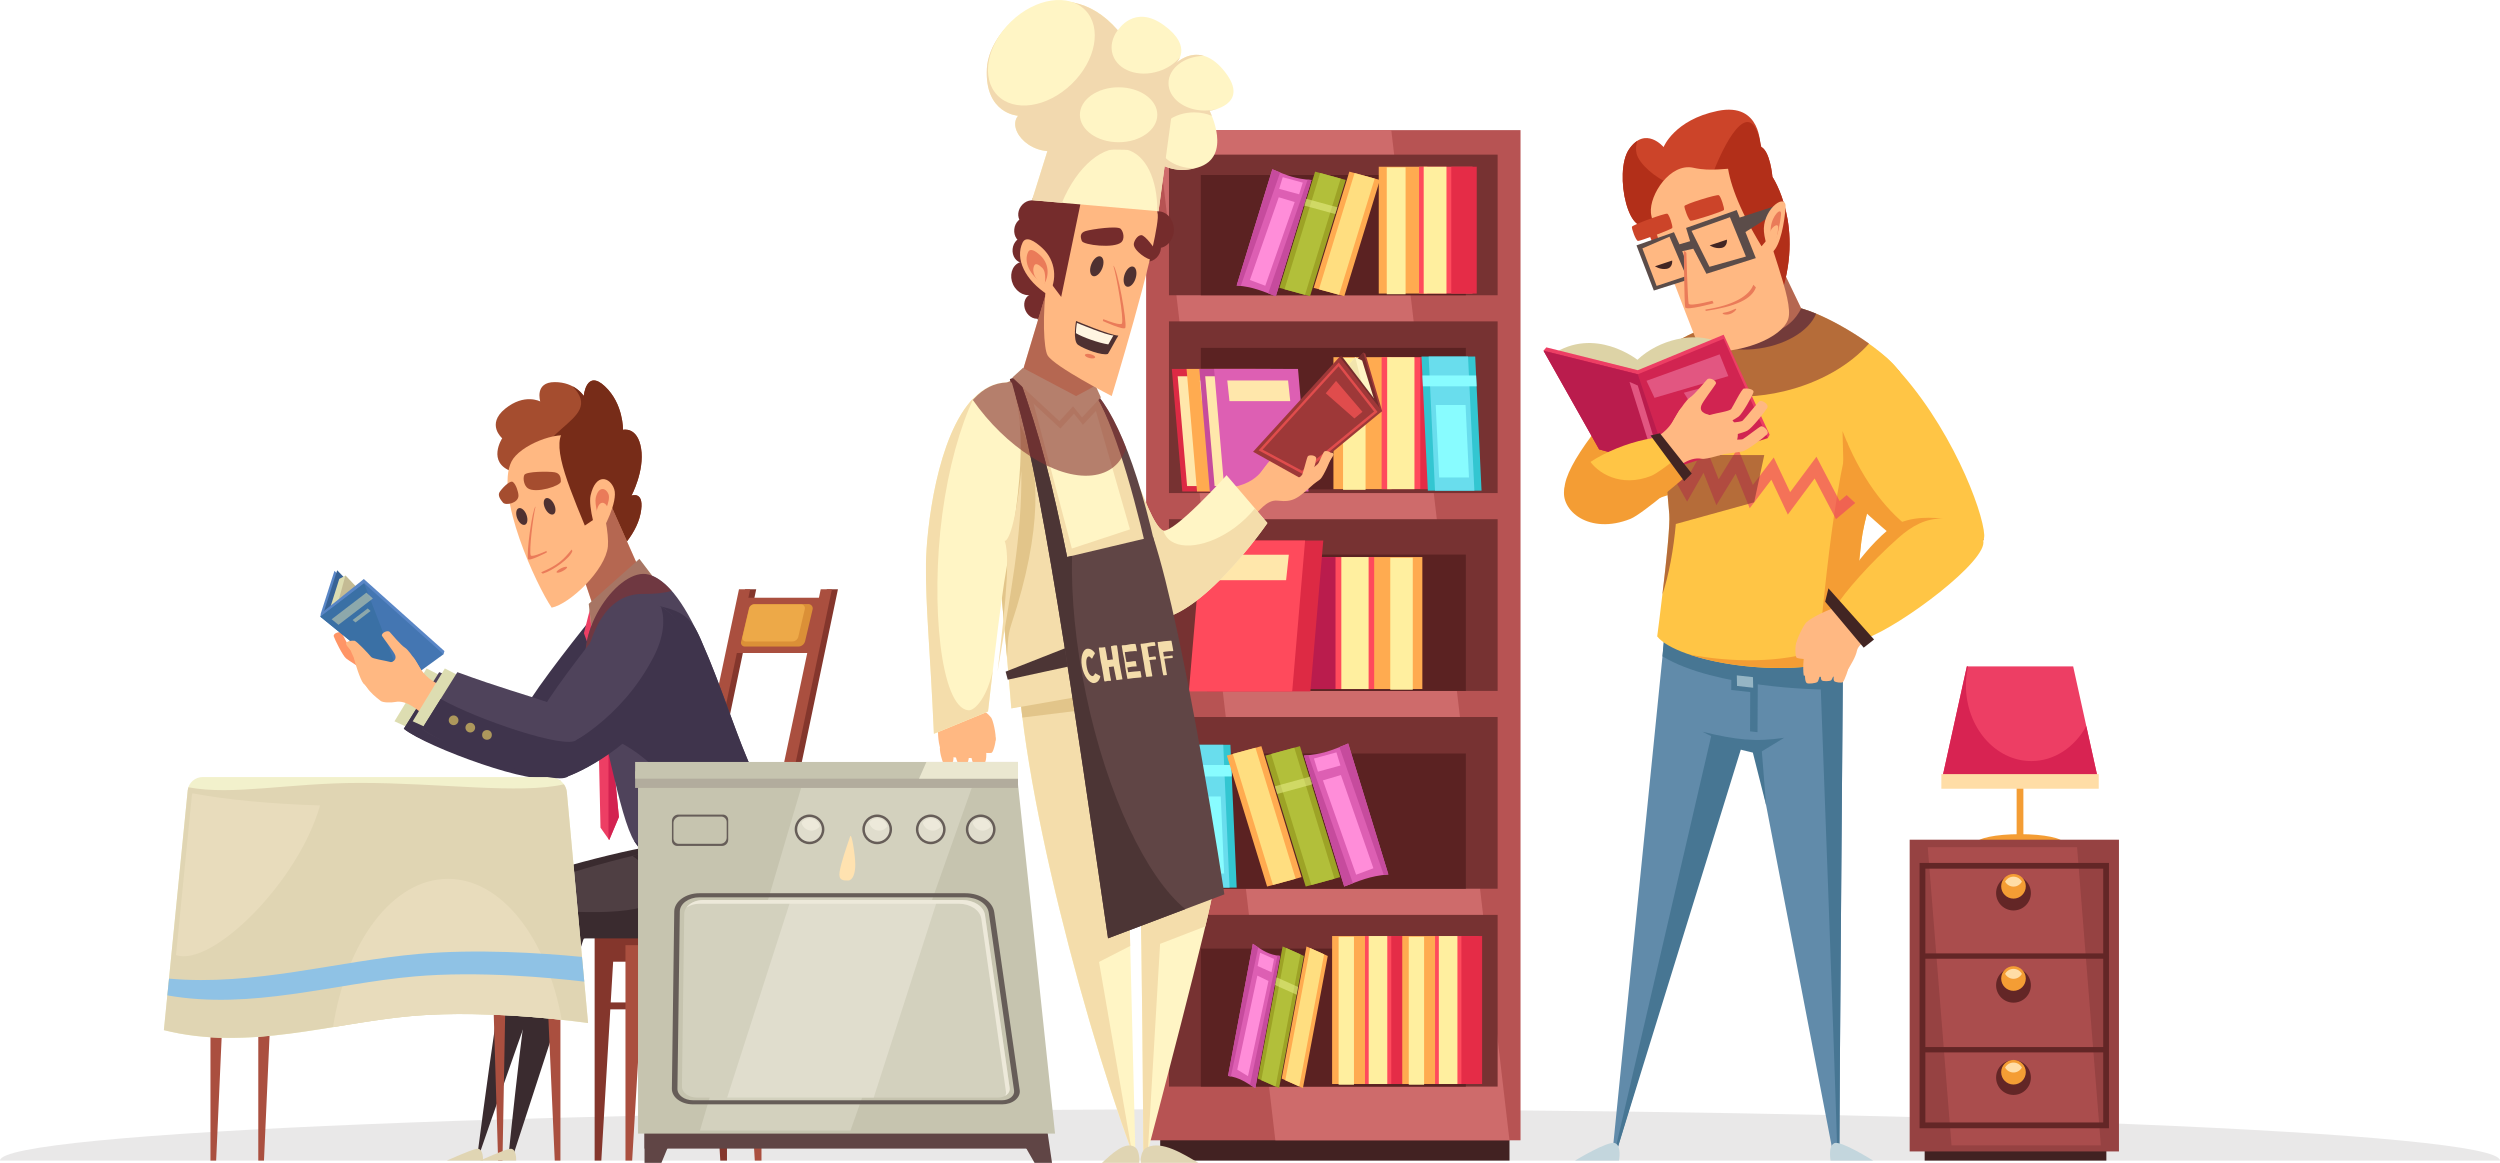 <?xml version="1.0" encoding="utf-8"?>
<!-- Generator: Adobe Illustrator 23.0.3, SVG Export Plug-In . SVG Version: 6.00 Build 0)  -->
<svg version="1.1" id="_x31_" xmlns="http://www.w3.org/2000/svg" xmlns:xlink="http://www.w3.org/1999/xlink" x="0px" y="0px"
	 viewBox="0 0 422.4 196.48" style="enable-background:new 0 0 422.4 196.48;" xml:space="preserve">
<style type="text/css">
	.st0{fill:#E9E8E8;}
	.st1{fill:#422222;}
	.st2{fill:#F49D34;}
	.st3{fill:#B75353;}
	.st4{fill:#CE6B6B;}
	.st5{fill:#ED3E64;}
	.st6{fill:#D82352;}
	.st7{fill:#964242;}
	.st8{fill:#CC4429;}
	.st9{fill:#618BAA;}
	.st10{fill:#477693;}
	.st11{fill:#FFC545;}
	.st12{fill:#5B4C49;}
	.st13{fill:#FFB882;}
	.st14{opacity:0.6;fill:#843131;}
	.st15{opacity:0.61;}
	.st16{fill:#B22F19;}
	.st17{fill:#DDD3A6;}
	.st18{fill:#D12451;}
	.st19{fill:#BA1C4D;}
	.st20{fill:#E25681;}
	.st21{fill:#773232;}
	.st22{fill:#95B5C4;}
	.st23{fill:#C3D6DD;}
	.st24{fill:#FFDDA6;}
	.st25{fill:#AA4D4D;}
	.st26{fill:#632626;}
	.st27{fill:#5B2222;}
	.st28{fill:#EA7B59;}
	.st29{fill:#422523;}
	.st30{fill:#FFAB50;}
	.st31{fill:#FFEF9F;}
	.st32{fill:#FF4A5C;}
	.st33{fill:#E52C47;}
	.st34{fill:#33C6D1;}
	.st35{fill:#69DDED;}
	.st36{fill:#88FCFF;}
	.st37{fill:#9DA326;}
	.st38{fill:#DD5FB3;}
	.st39{fill:#C64B9D;}
	.st40{fill:#FF8DD9;}
	.st41{fill:#B2BF3A;}
	.st42{opacity:0.5;fill:#EFF490;}
	.st43{fill:#FFDE80;}
	.st44{fill:#DD2A44;}
	.st45{fill:#FFE7AB;}
	.st46{fill:#FF9566;}
	.st47{fill:#DDDDB1;}
	.st48{fill:#3F344C;}
	.st49{fill:#4F435B;}
	.st50{fill:#AD985C;}
	.st51{fill:#84362C;}
	.st52{fill:#AA4F3F;}
	.st53{fill:#A54D2F;}
	.st54{fill:#772C18;}
	.st55{fill:#D32250;}
	.st56{fill:#3A2B2F;}
	.st57{fill:#4F3F43;}
	.st58{fill:#F2F1CC;}
	.st59{fill:#E0D5B3;}
	.st60{fill:#E8DCBC;}
	.st61{fill:#8FC2E5;}
	.st62{fill:#5986C6;}
	.st63{fill:#386396;}
	.st64{fill:#C4BB94;}
	.st65{fill:#4476B2;}
	.st66{fill:#3A70A5;}
	.st67{opacity:0.51;fill:#DDDDB1;}
	.st68{fill:#DB9037;}
	.st69{fill:#EDA948;}
	.st70{fill:#4F3131;}
	.st71{fill:#752C2C;}
	.st72{fill:#604545;}
	.st73{fill:#FFF5C5;}
	.st74{fill:#F4DDAB;}
	.st75{fill:#C6C4AF;}
	.st76{fill:#D3D1BE;}
	.st77{fill:#665D58;}
	.st78{fill:#E2C58A;}
	.st79{fill:#4C3535;}
	.st80{fill:#9E3838;}
	.st81{fill:#F2E5AD;}
	.st82{fill:#B2AC9D;}
	.st83{fill:#EAE7D0;}
	.st84{fill:#E0DDCD;}
	.st85{fill:#EDE9DA;}
	.st86{fill:#F2D9AF;}
	.st87{fill:#FFE2B0;}
	.st88{fill:#E04C4C;}
	.st89{fill:#FFF5E1;}
</style>
<path class="st0" d="M422.4,196.09c-4.47,0-412.52,0-422.4,0c0-4.8,94.56-8.68,211.2-8.68S422.4,191.3,422.4,196.09z"/>
<g>
	
		<rect x="325.19" y="176.26" transform="matrix(-1 -1.224647e-16 1.224647e-16 -1 681.082 372.357)" class="st1" width="30.7" height="19.83"/>
	
		<rect x="196.03" y="143.42" transform="matrix(-1 -1.224647e-16 1.224647e-16 -1 451.075 339.516)" class="st1" width="59.02" height="52.67"/>
	<polygon class="st2" points="340.73,121.04 341.87,120.98 341.87,141.42 340.73,141.48 	"/>
	<path class="st2" d="M333.97,142.49c0-0.01-0.01-0.03-0.01-0.04c0-0.83,3.29-1.51,7.34-1.51s7.34,0.68,7.34,1.51
		c0,0.01-0.01,0.03-0.01,0.04H333.97z"/>
	<path class="st2" d="M280.8,60c-9.87,10.26-16.29,18.48-16.47,22.54c-0.18,4.05,7.49,5.47,9.87,4c2.38-1.47,12.7-4.42,12.7-4.42
		S291.44,48.95,280.8,60z"/>
	
		<rect x="193.64" y="21.98" transform="matrix(-1 -1.224647e-16 1.224647e-16 -1 450.549 214.645)" class="st3" width="63.26" height="170.68"/>
	<polygon class="st4" points="195.5,21.98 235.07,21.98 255.04,192.66 215.48,192.66 	"/>
	<polygon class="st5" points="332.32,112.59 350.28,112.59 354.42,131.38 328.18,131.38 	"/>
	<path class="st6" d="M332.32,112.59h0.2c-0.22,1.02-0.36,2.08-0.36,3.18c0,7.08,4.95,12.82,11.05,12.82c3.91,0,7.33-2.36,9.29-5.91
		l1.92,8.69h-26.24L332.32,112.59z"/>
	
		<rect x="322.65" y="141.87" transform="matrix(-1 -1.224647e-16 1.224647e-16 -1 680.668 336.416)" class="st7" width="35.36" height="52.67"/>
	<path class="st8" d="M282.96,48.07c-8.07-13.24-6.15-18.53-3.62-18.35c2.54,0.18,5.28,16.41,5.28,16.41L282.96,48.07z"/>
	<polygon class="st9" points="282.14,98.55 272.45,194.64 273.11,194.64 295.56,119.53 	"/>
	<polygon class="st10" points="291.65,113.47 296.07,120.37 273.11,194.64 272.82,194.64 	"/>
	<path class="st9" d="M311.46,102c0,0-0.72,91.56-0.68,92.64h-1.11l-13.11-68.17l-9.79-3.11l-4.11-24.64L311.46,102z"/>
	<g>
		<path class="st10" d="M301.46,124.65l-3.78,2.3l0.72,9.09l-2.24-8.88l-2.69-0.65l-5.85-2.88
			C293.39,125.03,296.67,125.38,301.46,124.65z"/>
		<path class="st10" d="M310.42,194.64c-0.37-13.76-2.78-78.15-2.78-78.15s-17.88-0.21-26.75-5.59l1.14-13.04l29.43,4.15
			c0,0-0.72,91.56-0.68,92.64H310.42z"/>
	</g>
	<path class="st11" d="M312.29,111.11c-10.64,3.92-28.97,0.64-32.29-3.58c0,0,2.32-17.51,2.04-20.67c-0.28-3.16-2.21-25-2.07-26.66
		c0.14-1.66,15.37-9.09,22.41-8.48c5.66,0.48,18.2,8.71,18.89,11.88c0.69,3.16-6.07,21.46-6.77,27.78S312.29,111.11,312.29,111.11z"
		/>
	<path class="st12" d="M296.32,58.99c-4.37,0.41-8.12-0.82-9.85-2.93c5.04-2.35,11.84-4.68,15.91-4.34
		c1.23,0.11,2.78,0.58,4.47,1.28C305.66,55.99,301.4,58.52,296.32,58.99z"/>
	<path class="st13" d="M304.32,52.1l-5.2-10.83l-9.97,3.12l2.14,9.24c0,0,2.33,2.94,6.85,2.69C302.67,56.08,304.32,52.1,304.32,52.1
		z"/>
	<g>
		<path class="st14" d="M301.42,66.11c-8.65,2.07-16.88,0.45-21.37-3.62c-0.07-1.19-0.11-2.02-0.08-2.29
			c0.08-1,5.62-4.08,11.56-6.25c0.02-0.01,0.03-0.01,0.05-0.02c-0.19-0.19-0.29-0.31-0.29-0.31l-2.14-9.24l9.97-3.12l5.2,10.83l0,0
			c0.02,0,0.03,0.01,0.05,0.01c0.06,0.02,0.11,0.03,0.17,0.05c0.34,0.1,0.68,0.21,1.04,0.34c0.04,0.01,0.08,0.03,0.12,0.04
			c3.17,1.15,7.01,3.32,10.09,5.52C312.55,61.68,307.49,64.66,301.42,66.11z"/>
	</g>
	<path class="st2" d="M307.24,109.81c1.19-10.49,3.2-36.42,8.41-44.18c1.41-2.11,4.94-5.19,5.63-2.03
		c0.69,3.16-6.07,21.46-6.77,27.78s-2.21,19.73-2.21,19.73c-7.8,2.87-19.73,1.87-26.85-0.52
		C292.35,111.93,301.08,112.07,307.24,109.81z"/>
	<g class="st15">
		<path class="st5" d="M306.6,80.84l-4.53,6.1l-2.78-5.89l-3.66,4.82l-2.37-5.84L290,85.35l-2.17-5.47l-2.78,4.87l-3.76-6.67
			c-0.02-0.26-0.04-0.52-0.07-0.79l1.42-0.8l2.42,4.29l3.09-5.41l2.23,5.62l3.25-5.29l2.53,6.24l3.53-4.65l2.77,5.86l4.45-5.98
			l3.91,7.48l6.84-5.77c-0.34,1.14-0.67,2.28-0.99,3.39l-6.46,5.45L306.6,80.84z"/>
	</g>
	<path class="st11" d="M319.61,61.3c9.92,10.26,15.47,25.05,15.65,29.1c0.18,4.05-10.68,3.5-13.08,2.03
		c-2.39-1.47-9.41-9.75-9.41-9.75S308.93,50.25,319.61,61.3z"/>
	<path class="st2" d="M334.22,91.59c0.35-0.18,0.67-0.38,0.98-0.61c-0.84,3.41-10.74,2.85-13.01,1.45
		c-2.39-1.47-10.59-9.17-10.59-9.17s-0.18-5.26-0.29-10.44C317.26,88.25,327.92,94.77,334.22,91.59z"/>
	<path class="st8" d="M300.62,50.66c4.54-12.36-1.15-20.77-1.15-20.77s-0.38-4.58-2.06-5.14c0,0,0.28-7.56-7.21-6.01
		c-7.33,1.52-9.12,6.11-9.12,6.11s-3.06-3.65-5.82,0.35c-2.73,3.94,0.07,16.43,3.85,12.01C282.94,32.71,300.62,50.66,300.62,50.66z"
		/>
	<path class="st16" d="M275.26,25.19c0.46-0.66,0.92-1.1,1.38-1.39c-0.24,0.73-0.29,1.46-0.12,2.16c0.86,3.43,10.53,9.37,12.86,3.37
		c2.64-6.78,6.68-13.21,8.21-4.5c1.52,0.81,1.88,5.05,1.88,5.05s5.68,8.41,1.15,20.77c0,0-17.67-17.95-21.51-13.46
		C275.33,41.62,272.53,29.13,275.26,25.19z"/>
	<path class="st13" d="M297.37,33.63c0.84,6.6,5.8,17.03,4.77,20.26c-1.03,3.23-8.12,6.07-14.78,5.48c0,0-8.12-20.31-8.42-23.39
		c-0.29-3.08,3.28-8.52,7.19-7.63C292.3,29.74,296.34,25.56,297.37,33.63z"/>
	<path class="st16" d="M297.63,41.61c-8.07-13.24-6.15-18.53-3.62-18.35c2.54,0.18,5.28,16.41,5.28,16.41L297.63,41.61z"/>
	<polygon class="st12" points="293.43,35.49 296.66,43.61 288.32,46.26 286.1,42.02 284.23,42.44 285.92,47.03 279.43,49.09 
		276.5,41.46 282.83,39.23 283.75,41.28 285.56,40.75 284.88,38.51 	"/>
	<polygon class="st13" points="288.83,45.08 285.8,39.01 292.29,36.7 294.99,43.34 	"/>
	<polygon class="st13" points="279.9,48.31 277.5,41.97 282.08,39.99 284.91,46.65 	"/>
	<polygon class="st12" points="294.65,39.36 300.16,35.89 300.85,34.51 293.62,36.86 	"/>
	<path class="st13" d="M298.02,38.56c0.16-3.55,3.85-6.02,3.67-3.51c-0.18,2.5-0.86,6.36-2.15,7.48
		C298.82,43.15,297.96,39.97,298.02,38.56z"/>
	<path class="st14" d="M282.04,86.87c-0.07-0.79-0.24-2.73-0.46-5.23l-1.13-4.93l0.71,0.04c-0.13-1.51-0.26-3.08-0.39-4.62
		c1.26,0.83,1.94,2.4,2.29,4.73l15.03,0.03l-1.71,7.98l-13.22,3.66l-0.01-0.03c-0.38,4.32-1.18,8.71-2.28,11.96
		C281.51,95.22,282.2,88.68,282.04,86.87z"/>
	<path class="st17" d="M290.24,57.8c-3.96-1.84-9.99-0.42-13.58,2.99c0,0-7.23-5.75-14.42-0.87l16.39,9.48L290.24,57.8z"/>
	<polygon class="st5" points="299,73.46 291.23,56.55 276.72,62.55 261.27,58.69 260.79,59.26 298.67,74.03 	"/>
	<polygon class="st18" points="298.67,74.03 291.23,57.24 276.72,63.24 260.79,59.26 270.19,75.93 282.13,79.26 	"/>
	<polygon class="st19" points="276.72,63.24 260.79,59.26 270.19,75.93 282.13,79.26 	"/>
	<polygon class="st20" points="276.72,65.14 279.78,75.17 278.68,75.17 275.32,64.53 	"/>
	<polygon class="st20" points="278.19,64.34 290.55,59.87 292.02,63.55 279.54,67.22 	"/>
	<polygon class="st20" points="288.29,65.32 284.5,66.36 285.23,67.52 288.6,66.18 	"/>
	<g>
		<path class="st13" d="M281.83,80.33c1.27-1.15,3.45-3.26,5.71-2.81c0.75,0.15,4.21-0.89,4.61-1.25c0.43-0.39,2.14-1.85,1.19-4.18
			c-0.84-2.06-2.43-2.51-3.76-2.03c-1.33,0.48-4.27-1.37-4.82-1.35c-1.94,0.06-1.04,4.17-7.3,6.24L281.83,80.33z"/>
		<path class="st13" d="M281.97,72.83c-0.01-0.79,2.6-5.03,3.52-5.63c0.92-0.6,2.51-2.64,2.95-3.09c0.44-0.45,1.73,0.27,1.46,0.75
			c-0.27,0.48-2.26,3.04-2.46,3.7c-0.42,1.31,1.23,1.46,1.7,1.66C288.66,71.13,282,75.05,281.97,72.83z"/>
		<path class="st13" d="M288.55,70.2c1.57-0.45,3.67-0.7,3.96-1.1c0.29-0.4,1.74-3.38,2.13-3.45c0.39-0.07,1.79,0.04,1.62,0.64
			c-0.17,0.61-1.86,3.6-2.49,4.09c-0.63,0.48-2.48,1.38-2.77,1.42C290.71,71.84,288,70.36,288.55,70.2z"/>
		<path class="st13" d="M289.78,71.58c1.69-0.18,4.26-0.15,4.67-0.52c0.41-0.37,2.54-3.07,2.85-3.27c0.38-0.25,1.64,0.52,1.29,1.13
			c-0.35,0.61-2.6,3.46-3.37,3.85c-0.77,0.39-3.22,1.01-3.51,0.99C291.41,73.75,289.19,71.65,289.78,71.58z"/>
		<path class="st13" d="M289.29,73.95c1.71,0.2,4.72,0.49,5.2,0.23c0.48-0.26,2.69-2.02,3.03-2.14c0.43-0.15,1.52,0.85,1.04,1.35
			c-0.48,0.5-3.3,2.68-4.15,2.88c-0.84,0.2-2.77,0.3-3.99,0.67C290.13,77.04,288.69,73.88,289.29,73.95z"/>
	</g>
	<path class="st11" d="M280.48,73.87c-6.12,0.55-14.62,4.63-15.42,8.32c-0.8,3.69,3.38,7.37,10.36,4.57
		c2.08-0.83,9.99-6.75,9.99-6.75L280.48,73.87z"/>
	<path class="st2" d="M264.33,82.53c0.31-1.43,1.83-3.7,3.99-5.08c1.48,2.52,5.57,4.99,10.69,2.94c0.82-0.33,2.53-1.59,4.31-2.99
		l2.09,2.61c0,0-7.83,6.81-9.91,7.65C268.51,90.46,263.53,86.22,264.33,82.53z"/>
	
		<rect x="197.51" y="154.58" transform="matrix(-1 -1.224647e-16 1.224647e-16 -1 450.549 338.17)" class="st21" width="55.53" height="29.01"/>
	
		<rect x="197.51" y="121.16" transform="matrix(-1 -1.224647e-16 1.224647e-16 -1 450.549 271.317)" class="st21" width="55.53" height="29.01"/>
	
		<rect x="197.51" y="87.73" transform="matrix(-1 -1.224647e-16 1.224647e-16 -1 450.549 204.464)" class="st21" width="55.53" height="29.01"/>
	
		<rect x="197.51" y="54.3" transform="matrix(-1 -1.224647e-16 1.224647e-16 -1 450.549 137.61)" class="st21" width="55.53" height="29.01"/>
	
		<rect x="197.51" y="26.12" transform="matrix(-1 -1.224647e-16 1.224647e-16 -1 450.549 76.006)" class="st21" width="55.53" height="23.76"/>
	<polygon class="st10" points="292.54,113.45 296.19,113.85 296.16,116.98 292.51,116.58 	"/>
	<polygon class="st10" points="295.73,114.47 297,114.61 296.95,123.71 295.69,123.57 	"/>
	<polygon class="st22" points="293.45,114.11 296.18,114.41 296.22,116.2 293.49,115.9 	"/>
	<path class="st23" d="M273.54,196.09h-7.42c0,0,5.63-3.43,6.77-2.94C274.03,193.64,273.54,196.09,273.54,196.09z"/>
	<path class="st23" d="M309.3,196.09h7.18c0,0-5.45-3.43-6.55-2.94C308.82,193.64,309.3,196.09,309.3,196.09z"/>
	
		<rect x="328" y="130.8" transform="matrix(-1 -1.224647e-16 1.224647e-16 -1 682.601 264.064)" class="st24" width="26.59" height="2.47"/>
	<polygon class="st25" points="325.71,143.14 350.94,143.14 354.96,193.52 329.73,193.52 	"/>
	<g>
		<path class="st26" d="M324.33,190.63h32v-44.83h-32V190.63z M355.36,189.65h-30.05v-42.88h30.05V189.65z"/>
	</g>
	
		<rect x="324.7" y="176.92" transform="matrix(-1 -1.224647e-16 1.224647e-16 -1 680.485 354.733)" class="st26" width="31.09" height="0.9"/>
	
		<rect x="324.7" y="161.09" transform="matrix(-1 -1.224647e-16 1.224647e-16 -1 680.485 323.075)" class="st26" width="31.09" height="0.9"/>
	<circle class="st26" cx="340.2" cy="166.47" r="2.94"/>
	<circle class="st26" cx="340.2" cy="150.89" r="2.94"/>
	<circle class="st26" cx="340.2" cy="182.06" r="2.94"/>
	<path class="st2" d="M342.28,181.16c0,1.15-0.93,2.08-2.08,2.08c-1.15,0-2.08-0.93-2.08-2.08c0-1.15,0.93-2.08,2.08-2.08
		C341.35,179.09,342.28,180.01,342.28,181.16z"/>
	<path class="st24" d="M340.2,179.53c0.61,0,1.14,0.34,1.42,0.84c-0.28,0.5-0.81,0.84-1.42,0.84c-0.61,0-1.14-0.34-1.42-0.84
		C339.06,179.87,339.59,179.53,340.2,179.53z"/>
	<path class="st2" d="M342.28,165.33c0,1.15-0.93,2.08-2.08,2.08c-1.15,0-2.08-0.93-2.08-2.08c0-1.15,0.93-2.08,2.08-2.08
		C341.35,163.26,342.28,164.19,342.28,165.33z"/>
	<path class="st24" d="M340.2,163.7c0.61,0,1.14,0.34,1.42,0.84c-0.28,0.5-0.81,0.84-1.42,0.84c-0.61,0-1.14-0.34-1.42-0.84
		C339.06,164.04,339.59,163.7,340.2,163.7z"/>
	<path class="st2" d="M342.28,149.75c0,1.15-0.93,2.08-2.08,2.08c-1.15,0-2.08-0.93-2.08-2.08c0-1.15,0.93-2.08,2.08-2.08
		C341.35,147.67,342.28,148.6,342.28,149.75z"/>
	<path class="st24" d="M340.2,148.12c0.61,0,1.14,0.34,1.42,0.84c-0.28,0.5-0.81,0.84-1.42,0.84c-0.61,0-1.14-0.34-1.42-0.84
		C339.06,148.46,339.59,148.12,340.2,148.12z"/>
	
		<rect x="202.88" y="29.56" transform="matrix(-1 -1.224647e-16 1.224647e-16 -1 450.549 79.445)" class="st27" width="44.78" height="20.32"/>
	
		<rect x="202.88" y="58.77" transform="matrix(-1 -1.224647e-16 1.224647e-16 -1 450.549 141.455)" class="st27" width="44.78" height="23.91"/>
	
		<rect x="202.88" y="93.69" transform="matrix(-1 -1.224647e-16 1.224647e-16 -1 450.549 210.429)" class="st27" width="44.78" height="23.04"/>
	
		<rect x="202.88" y="127.31" transform="matrix(-1 -1.224647e-16 1.224647e-16 -1 450.549 277.472)" class="st27" width="44.78" height="22.85"/>
	
		<rect x="202.88" y="160.27" transform="matrix(-1 -1.224647e-16 1.224647e-16 -1 450.549 343.861)" class="st27" width="44.78" height="23.32"/>
	<path class="st28" d="M299.18,38.53c0.19-2.14,1.91-3.74,1.74-2.23c-0.16,1.51-0.59,3.85-1.2,4.56
		C299.39,41.26,299.11,39.37,299.18,38.53z"/>
	<path class="st13" d="M298.93,39.85c0.05-1.41,1.59-2.38,1.52-1.38c-0.07,1-0.33,2.53-0.87,2.97
		C299.28,41.68,298.91,40.41,298.93,39.85z"/>
	<path class="st29" d="M291.78,40.49l-2.91,0.97c0,0,0.89,0.62,1.98,0.43C291.93,41.69,291.78,40.49,291.78,40.49z"/>
	<path class="st29" d="M282.53,44.02l-2.91,0.97c0,0,0.89,0.62,1.98,0.43C282.68,45.23,282.53,44.02,282.53,44.02z"/>
	<polygon class="st29" points="284.56,81.29 278.87,73.58 280.46,73.21 285.84,80.01 	"/>
	<g>
		
			<rect x="225.08" y="158.15" transform="matrix(-1 -1.224647e-16 1.224647e-16 -1 456.834 341.304)" class="st30" width="6.68" height="25"/>
		
			<rect x="226.18" y="158.28" transform="matrix(-1 -1.224647e-16 1.224647e-16 -1 454.943 341.553)" class="st31" width="2.59" height="25"/>
		
			<rect x="230.62" y="158.15" transform="matrix(-1 -1.224647e-16 1.224647e-16 -1 468.607 341.304)" class="st32" width="7.36" height="25"/>
		
			<rect x="235.07" y="158.15" transform="matrix(-1 -1.224647e-16 1.224647e-16 -1 473.637 341.304)" class="st33" width="3.5" height="25"/>
		
			<rect x="231.26" y="158.15" transform="matrix(-1 -1.224647e-16 1.224647e-16 -1 465.655 341.304)" class="st31" width="3.14" height="25"/>
	</g>
	<g>
		
			<rect x="236.92" y="158.15" transform="matrix(-1 -1.224647e-16 1.224647e-16 -1 480.525 341.304)" class="st30" width="6.68" height="25"/>
		
			<rect x="238.02" y="158.28" transform="matrix(-1 -1.224647e-16 1.224647e-16 -1 478.635 341.553)" class="st31" width="2.59" height="25"/>
		
			<rect x="242.47" y="158.15" transform="matrix(-1 -1.224647e-16 1.224647e-16 -1 492.299 341.304)" class="st32" width="7.36" height="25"/>
		
			<rect x="246.91" y="158.15" transform="matrix(-1 -1.224647e-16 1.224647e-16 -1 497.328 341.304)" class="st33" width="3.5" height="25"/>
		
			<rect x="243.1" y="158.15" transform="matrix(-1 -1.224647e-16 1.224647e-16 -1 489.346 341.304)" class="st31" width="3.14" height="25"/>
	</g>
	<g>
		
			<rect x="225.31" y="60.34" transform="matrix(-1 -1.224647e-16 1.224647e-16 -1 460.418 142.988)" class="st30" width="9.81" height="22.3"/>
		
			<rect x="226.92" y="60.45" transform="matrix(-1 -1.224647e-16 1.224647e-16 -1 457.644 143.21)" class="st31" width="3.8" height="22.3"/>
		
			<rect x="233.45" y="60.34" transform="matrix(-1 -1.224647e-16 1.224647e-16 -1 477.699 142.988)" class="st32" width="10.81" height="22.3"/>
		
			<rect x="239.97" y="60.34" transform="matrix(-1 -1.224647e-16 1.224647e-16 -1 485.081 142.988)" class="st33" width="5.14" height="22.3"/>
		
			<rect x="234.38" y="60.34" transform="matrix(-1 -1.224647e-16 1.224647e-16 -1 473.366 142.988)" class="st31" width="4.61" height="22.3"/>
	</g>
	<g>
		<rect x="230.51" y="94.12" class="st30" width="9.81" height="22.3"/>
		<rect x="234.9" y="94.23" class="st31" width="3.8" height="22.3"/>
		<rect x="221.37" y="94.12" class="st32" width="10.81" height="22.3"/>
		<rect x="220.51" y="94.12" class="st19" width="5.14" height="22.3"/>
		<rect x="226.63" y="94.12" class="st31" width="4.61" height="22.3"/>
	</g>
	<g>
		
			<rect x="232.96" y="28.18" transform="matrix(-1 -1.224647e-16 1.224647e-16 -1 474.115 77.781)" class="st30" width="8.2" height="21.43"/>
		
			<rect x="234.31" y="28.28" transform="matrix(-1 -1.224647e-16 1.224647e-16 -1 471.797 77.994)" class="st31" width="3.18" height="21.43"/>
		
			<rect x="239.76" y="28.18" transform="matrix(-1 -1.224647e-16 1.224647e-16 -1 488.558 77.781)" class="st32" width="9.03" height="21.43"/>
		
			<rect x="245.22" y="28.18" transform="matrix(-1 -1.224647e-16 1.224647e-16 -1 494.728 77.781)" class="st33" width="4.3" height="21.43"/>
		
			<rect x="240.54" y="28.18" transform="matrix(-1 -1.224647e-16 1.224647e-16 -1 484.937 77.781)" class="st31" width="3.85" height="21.43"/>
	</g>
	<g>
		<polygon class="st34" points="240.18,60.24 249.25,60.24 250.32,82.9 241.25,82.9 		"/>
		<polygon class="st35" points="241.39,60.24 248.04,60.24 249.11,82.9 242.46,82.9 		"/>
		<polygon class="st36" points="240.33,63.44 249.4,63.44 249.49,65.27 240.42,65.27 		"/>
		<polygon class="st36" points="242.58,68.43 247.62,68.43 248.2,80.67 243.16,80.67 		"/>
	</g>
	<g>
		<polygon class="st34" points="198.82,125.84 207.89,125.84 208.95,149.97 199.88,149.97 		"/>
		<polygon class="st35" points="200.03,125.84 206.68,125.84 207.74,149.97 201.09,149.97 		"/>
		<polygon class="st36" points="198.97,129.25 208.04,129.25 208.12,131.19 199.05,131.19 		"/>
		<polygon class="st36" points="201.22,134.57 206.26,134.57 206.83,147.59 201.79,147.59 		"/>
	</g>
	<g>
		<polygon class="st30" points="220.74,159.91 224.34,161.52 220.14,183.85 216.55,182.24 		"/>
		<polygon class="st37" points="216.71,159.91 220.31,161.52 216.12,183.85 212.52,182.24 		"/>
		<g>
			<path class="st38" d="M211.68,159.46c1.77,1.23,2.72,1.84,4.6,2.06l-4.19,22.33c-1.64-1-2.65-1.79-4.6-2.06L211.68,159.46z"/>
			<g>
				<path class="st39" d="M207.97,181.87c-0.16-0.03-0.31-0.06-0.48-0.08l4.19-22.33c0.42,0.29,0.56,0.4,0.91,0.62L207.97,181.87z"
					/>
				<path class="st39" d="M215.84,161.45c0.14,0.02,0.29,0.05,0.45,0.06l-4.19,22.33c-0.41-0.25-0.55-0.34-0.9-0.56L215.84,161.45z"
					/>
			</g>
			<polygon class="st40" points="212.91,160.98 215.26,162.03 214.84,164.27 212.49,163.22 			"/>
			<polygon class="st40" points="212.44,164.84 214.32,165.75 210.86,181.83 209.05,180.73 			"/>
		</g>
		<polygon class="st41" points="217.31,160.17 219.72,161.25 215.52,183.58 213.11,182.51 		"/>
		<polygon class="st42" points="215.65,165.11 219.33,166.76 219.09,168.07 215.4,166.42 		"/>
		<polygon class="st43" points="221.36,160.18 223.72,161.24 219.52,183.57 217.16,182.52 		"/>
	</g>
	<g>
		<polygon class="st30" points="213.12,126.07 207.29,127.66 214.09,149.79 219.91,148.2 		"/>
		<polygon class="st37" points="219.64,126.07 213.81,127.66 220.61,149.79 226.43,148.2 		"/>
		<g>
			<path class="st38" d="M227.79,125.62c-2.86,1.22-4.41,1.82-7.46,2.04l6.79,22.13c2.65-0.99,4.3-1.78,7.46-2.04L227.79,125.62z"/>
			<g>
				<path class="st39" d="M233.8,147.83c0.25-0.03,0.51-0.06,0.78-0.08l-6.79-22.13c-0.68,0.29-0.91,0.39-1.48,0.62L233.8,147.83z"
					/>
				<path class="st39" d="M221.06,127.59c-0.23,0.02-0.47,0.05-0.73,0.06l6.79,22.13c0.66-0.24,0.89-0.34,1.46-0.55L221.06,127.59z"
					/>
			</g>
			<polygon class="st40" points="225.8,127.12 222,128.16 222.68,130.38 226.48,129.34 			"/>
			<polygon class="st40" points="226.56,130.95 223.52,131.85 229.13,147.79 232.05,146.7 			"/>
		</g>
		<polygon class="st41" points="218.68,126.33 214.77,127.4 221.57,149.53 225.47,148.46 		"/>
		<polygon class="st42" points="221.36,131.22 215.39,132.86 215.79,134.15 221.76,132.52 		"/>
		<polygon class="st43" points="212.12,126.34 208.29,127.38 215.08,149.52 218.91,148.47 		"/>
	</g>
	<g>
		<polygon class="st30" points="227.99,29 233.15,30.41 227.13,50.05 221.96,48.64 		"/>
		<polygon class="st37" points="222.2,29 227.37,30.41 221.34,50.05 216.17,48.64 		"/>
		<g>
			<path class="st38" d="M214.97,28.6c2.54,1.08,3.91,1.62,6.62,1.81l-6.03,19.64c-2.35-0.88-3.81-1.58-6.62-1.81L214.97,28.6z"/>
			<g>
				<path class="st39" d="M209.64,48.31c-0.22-0.03-0.45-0.05-0.69-0.07l6.03-19.64c0.61,0.26,0.8,0.35,1.31,0.55L209.64,48.31z"/>
				<path class="st39" d="M220.94,30.36c0.21,0.02,0.42,0.04,0.65,0.06l-6.03,19.64c-0.58-0.22-0.79-0.3-1.29-0.49L220.94,30.36z"/>
			</g>
			<polygon class="st40" points="216.73,29.94 220.11,30.86 219.5,32.83 216.13,31.91 			"/>
			<polygon class="st40" points="216.06,33.33 218.75,34.14 213.78,48.28 211.18,47.31 			"/>
		</g>
		<polygon class="st41" points="223.05,29.23 226.52,30.18 220.49,49.82 217.03,48.87 		"/>
		<polygon class="st42" points="220.67,33.58 225.97,35.03 225.61,36.17 220.32,34.72 		"/>
		<polygon class="st43" points="228.87,29.24 232.27,30.17 226.24,49.81 222.85,48.88 		"/>
	</g>
	<g>
		<polygon class="st44" points="212.17,62.33 197.99,62.33 199.76,83.04 213.94,83.04 		"/>
		<polygon class="st45" points="211.69,63.57 198.98,63.57 200.57,82.13 213.27,82.13 		"/>
		<polygon class="st30" points="214.66,62.33 200.48,62.33 202.25,83.04 216.43,83.04 		"/>
		<polygon class="st45" points="212.98,64.28 202.71,64.28 203.08,67.77 213.35,67.77 		"/>
	</g>
	<g>
		<polygon class="st39" points="216.82,62.33 202.64,62.33 204.41,83.04 218.59,83.04 		"/>
		<polygon class="st45" points="216.34,63.57 203.63,63.57 205.22,82.13 217.93,82.13 		"/>
		<polygon class="st38" points="219.31,62.33 205.13,62.33 206.9,83.04 221.09,83.04 		"/>
		<polygon class="st45" points="217.63,64.28 207.36,64.28 207.73,67.77 218,67.77 		"/>
	</g>
	<g>
		<polygon class="st44" points="206.12,91.33 223.58,91.33 221.4,116.82 203.94,116.82 		"/>
		<polygon class="st32" points="203.05,91.33 220.51,91.33 218.33,116.82 200.87,116.82 		"/>
		<polygon class="st45" points="205.12,93.73 217.76,93.73 217.3,98.03 204.67,98.03 		"/>
	</g>
	<g>
		<g>
			<path class="st13" d="M312.71,101.26c-2.95,2.38-4.96,1.82-6.81,3.71c0,0-1.61,6.25-1.14,9.17c0,0,6.34,0.81,7.18-0.54
				s1.62-2.66,1.82-3.7c0.26-1.35,3.99-3.46,3.99-3.46L312.71,101.26z"/>
		</g>
		<path class="st13" d="M305.28,115.42c-0.56-0.39-0.29-3.25,0.16-3.54c0.45-0.28,1.78-0.7,2.16-0.14c0.38,0.57-0.23,3.24-0.51,3.47
			C306.81,115.46,305.51,115.58,305.28,115.42z"/>
		<path class="st13" d="M307.8,114.95c-0.44-0.45,0.14-3.29,0.57-3.53c0.43-0.24,1.64-0.52,1.9,0.09c0.26,0.61-0.6,3.23-0.87,3.43
			C309.14,115.14,307.98,115.14,307.8,114.95z"/>
		<path class="st13" d="M309.9,115.07c-0.42-0.58,0.56-3.58,0.98-3.66c0.4-0.07,1.37,0.12,1.49,0.77c0.12,0.62-0.77,2.9-1,3.07
			C311.13,115.43,310.07,115.3,309.9,115.07z"/>
		<path class="st13" d="M303.56,108.6c0.71-0.82,4.77,0.02,4.9,0.57c0.12,0.51-0.08,1.52-0.9,1.97c-0.79,0.43-3.79,0.22-4.02-0.03
			C303.29,110.86,303.28,108.92,303.56,108.6z"/>
		<path class="st13" d="M311.02,102.46c1.19,0.48,0.34,2.87,0.01,3.3c-0.41,0.53-2.74,1.48-4.36,1.51c-0.22,0-0.83,2.08-1.03,2.17
			c-1.62,0.75-2.28-0.01-2.22-0.47c0.13-0.95,1.31-3.38,1.8-3.83C306.64,103.86,310.64,102.3,311.02,102.46z"/>
	</g>
	<path class="st11" d="M315.23,107.89c6.07-2.21,20.78-13.25,19.85-16.57c-0.92-3.32-10.38-5.95-15.89-1.23
		c-5.51,4.72-9.62,11.53-9.62,11.53L315.23,107.89z"/>
	<path class="st2" d="M320.7,90.92c-4.88,4.35-9.01,9.12-10.52,11.56l-0.42-1.12c0,0,3.62-7.03,9.14-11.75
		c2.59-2.22,6.34-2.32,9.37-1.99C325.39,87.57,323.1,88.79,320.7,90.92z"/>
	<polygon class="st29" points="316.64,108.05 308.93,99.4 308.38,101.66 314.89,109.43 	"/>
	<path class="st8" d="M281.71,36.11c0.34,0.13,0.97,2.15,0.84,2.4c-0.13,0.25-5.44,2.24-5.8,2.2c-0.36-0.04-1.09-2.07-1.02-2.39
		C275.79,38,281.35,35.97,281.71,36.11z"/>
	<path class="st8" d="M290.41,32.98c0.33,0.16,0.99,2.24,0.87,2.49c-0.12,0.25-5.28,1.9-5.63,1.83c-0.35-0.07-1.11-2.16-1.05-2.48
		C284.66,34.49,290.06,32.81,290.41,32.98z"/>
	<g>
		<path class="st28" d="M296.24,48.11l0.44,0.45c-0.7,1.97-3.4,3.24-8.49,3.98l-0.04-0.24C293.03,51.58,295.61,49.89,296.24,48.11z"
			/>
	</g>
	<path class="st28" d="M291.06,52.96c0.04,0.16,0.6,0.31,1.23,0.1c0.63-0.21,1.11-0.7,1.06-0.85c-0.04-0.16-0.59,0.21-1.22,0.42
		C291.49,52.84,291.01,52.81,291.06,52.96z"/>
	<path class="st28" d="M284.5,42.38c0,0,0.07,8.92,0.23,9.54c0.15,0.62,4.8-0.68,4.8-0.68l-3.79-8.01L284.5,42.38z"/>
	<path class="st13" d="M284.92,42.45c0,0,0.23,8.22,0.39,8.84c0.15,0.62,4.8-0.68,4.8-0.68l-3.79-8.01L284.92,42.45z"/>
</g>
<g>
	<g>
		<path class="st46" d="M69.7,119.2c-0.53-1.33-4.63-3.99-6.5-4.49c-0.62-0.16-2.85-2.22-3.02-2.64c-0.18-0.46-0.94-2.18,0.64-3.59
			c1.39-1.24,2.75-1,3.58-0.15c0.83,0.85,3.72,0.53,4.13,0.75c1.44,0.76,0.2,2.53,4.16,6.4L69.7,119.2z"/>
		<path class="st46" d="M69.12,113.22c0.3-0.59-0.11-4.75-0.58-5.54c-0.48-0.79-0.92-2.91-1.08-3.41c-0.16-0.5-1.4-0.43-1.38,0.03
			c0.03,0.46,0.58,3.12,0.5,3.69c-0.17,1.14-1.46,0.65-1.89,0.62C64.71,109.48,68.28,114.89,69.12,113.22z"/>
		<path class="st46" d="M65.13,108.82c-1.02-0.92-2.51-1.87-2.58-2.28c-0.07-0.41-0.07-3.19-0.33-3.38
			c-0.27-0.19-1.36-0.63-1.46-0.11c-0.1,0.52,0.08,3.4,0.37,4c0.29,0.59,1.36,1.95,1.57,2.09C62.9,109.26,65.49,109.14,65.13,108.82
			z"/>
		<path class="st46" d="M63.7,109.41c-1.21-0.76-3.16-1.68-3.33-2.11c-0.17-0.43-0.78-3.25-0.94-3.51c-0.2-0.33-1.43-0.22-1.39,0.37
			c0.04,0.59,0.69,3.56,1.12,4.14c0.43,0.58,2.06,1.94,2.28,2.04C61.67,110.44,64.12,109.67,63.7,109.41z"/>
		<path class="st46" d="M63.19,111.38c-1.37-0.48-3.74-1.37-4.01-1.74c-0.27-0.37-1.28-2.51-1.5-2.73
			c-0.27-0.27-1.46,0.08-1.28,0.63c0.18,0.55,1.5,3.24,2.07,3.7c0.56,0.46,1.98,1.24,2.76,1.98
			C61.43,113.39,63.67,111.54,63.19,111.38z"/>
	</g>
	<g>
		<polygon class="st47" points="74.95,114.42 72.08,112.94 66.65,121.87 69.42,123.14 		"/>
		<path class="st48" d="M110.47,114.82c-5.45,10.48-14.46,15.19-17.57,16.34c-3.11,1.16-5.46-7.67-4.92-9.95
			c0.53-2.28,8.62-12.63,11.74-16.47C105.28,97.93,116.34,103.52,110.47,114.82z"/>
		<path class="st48" d="M108.6,102.52c0.72,2.19,0.5,5.1-1.28,8.53c-5.45,10.48-14.46,15.19-17.57,16.34
			c-0.23,0.09-0.45,0.11-0.67,0.09c0.91,2.34,2.27,4.25,3.82,3.67c3.11-1.16,12.6-5.82,18.05-16.3
			C114.15,108.7,111.83,104.2,108.6,102.52z"/>
		<path class="st49" d="M68.23,123.13c3.94,3.23,22.82,8.94,24.63,6.99c1.81-1.95,2.99-9.3-2.39-11.13
			c-5.54-1.89-8.72-2.66-16.27-5.42L68.23,123.13z"/>
		<path class="st48" d="M94.34,125c-1.62,1.74-16.93-3.47-22.96-6.91l-3.15,5.04c3.94,3.23,22.86,9.98,24.67,8.03
			c0.91-0.98,2.86-4.19,2.68-6.79C95.57,124.39,94.35,124.99,94.34,125z"/>
		<path class="st50" d="M74.38,121.7c0-0.45-0.37-0.82-0.82-0.82c-0.45,0-0.82,0.37-0.82,0.82c0,0.45,0.37,0.82,0.82,0.82
			C74.01,122.53,74.38,122.16,74.38,121.7z"/>
		<path class="st50" d="M77.2,122.94c0-0.45-0.37-0.82-0.82-0.82s-0.82,0.37-0.82,0.82s0.37,0.82,0.82,0.82S77.2,123.39,77.2,122.94
			z"/>
		<circle class="st50" cx="79.2" cy="124.17" r="0.82"/>
	</g>
	<polygon class="st51" points="125.89,99.56 112.98,160.57 114.9,161.09 127.77,99.56 	"/>
	<polygon class="st51" points="139.7,99.56 126.79,160.57 128.71,161.09 141.58,99.56 	"/>
	<rect x="101.74" y="169.37" class="st51" width="25.38" height="1.17"/>
	<polygon class="st52" points="139.39,100.99 125.35,100.99 123.15,110.33 137.19,110.33 	"/>
	<polygon class="st51" points="119.29,155.54 122.83,155.54 122.83,196.09 121.7,196.09 	"/>
	<polygon class="st52" points="125.12,155.54 128.66,155.54 128.66,196.09 127.53,196.09 	"/>
	<rect x="101.74" y="156.68" class="st51" width="5.78" height="5.81"/>
	<polygon class="st52" points="109.22,155.54 105.68,155.54 105.68,196.09 106.81,196.09 	"/>
	<polygon class="st51" points="104.01,155.54 100.47,155.54 100.47,196.09 101.6,196.09 	"/>
	<polygon class="st52" points="124.86,99.56 111.96,160.57 113.87,161.09 126.75,99.56 	"/>
	<polygon class="st52" points="138.67,99.56 125.77,160.57 127.68,161.09 140.56,99.56 	"/>
	<rect x="106.4" y="156.68" class="st52" width="21.6" height="5.81"/>
	<rect x="104.79" y="154.42" class="st51" width="24.03" height="5.28"/>
	<polygon class="st5" points="100.36,111.66 98.66,106.98 99.69,102.89 101.42,105.7 	"/>
	<path class="st53" d="M86.48,79.66c-4.29-1.53-1.63-5.61-1.63-5.61s-2.76-2.35,0.51-5c3.27-2.65,5.92-1.22,5.92-1.22
		s-1.02-3.27,2.45-3.27c3.47,0,4.9,2.35,4.9,2.35s0.41-4.59,3.57-1.63c3.16,2.96,3.06,7.35,3.06,7.35s2.45-0.61,3.06,3.16
		c0.61,3.78-1.63,7.96-1.63,7.96s2.35-0.92,1.53,3.06c-0.82,3.98-4.59,7.14-4.59,7.14L86.48,79.66z"/>
	<path class="st54" d="M106.69,83.74c0,0,2.24-4.18,1.63-7.96c-0.61-3.78-3.06-3.16-3.06-3.16s0.1-4.39-3.06-7.35
		c-3.16-2.96-3.57,1.63-3.57,1.63s-0.58-0.95-1.9-1.64c5.98,6.19-8.51,6.88-6.34,17.65l13.24,11.03c0,0,3.78-3.16,4.59-7.14
		C109.04,82.82,106.69,83.74,106.69,83.74z"/>
	<polygon class="st13" points="102.09,82.81 108.19,96.56 101.32,105.7 97.13,93.23 	"/>
	<polygon class="st47" points="108.03,94.43 99.47,102.04 100.4,110.1 111.1,98.46 	"/>
	<polygon class="st5" points="101.74,109.19 100.79,109 101.46,139.84 102.93,141.93 104.57,138.04 	"/>
	<polygon class="st55" points="102.81,120.05 102.81,141.76 102.93,141.93 104.57,138.04 	"/>
	<path class="st56" d="M124.57,150.45c-0.43-3-7.23-7.21-10.49-7.81c-3.26-0.6-23.96,4.95-25.8,6.3
		c-1.84,1.35-7.54,45.63-7.54,45.63l0.37,0.12c0,0,12.27-35.7,13.12-36.15c0.85-0.45,26.23,0,26.23,0S125,153.45,124.57,150.45z"/>
	<path class="st57" d="M128.97,150.45c-0.43-3-7.23-7.21-10.49-7.81c-3.26-0.6-23.96,4.95-25.8,6.3
		c-1.84,1.35-6.36,45.61-6.36,45.61l0.34-0.21c0,0,11.12-35.34,11.97-35.79c0.85-0.45,26.23,0,26.23,0S129.39,153.45,128.97,150.45z
		"/>
	<path class="st56" d="M128.97,150.45c-0.43-3-7.23-7.21-10.49-7.81c-1.65-0.3-5.73,0.46-11.62,1.97c3.2,2.22,4.23,4.7,4.23,6.56
		c0,3.83-15.76,3.1-19.76,2.32c-2.34,11.37-5.37,41.37-5.37,41.37l0.8,0.2l11.87-36.51h26.23
		C124.85,158.56,129.39,153.45,128.97,150.45z"/>
	<path class="st49" d="M99.47,114.58c2.58,7.17,5.13,23.59,7.75,27.63c2.62,4.04,14.65,15.25,23.13,17.21c0,0,1.41-19.68-3.13-29.07
		c-4.55-9.38-9.7-31.06-17.61-33.27C104.73,95.71,96.61,106.63,99.47,114.58z"/>
	<path class="st48" d="M127.22,130.35c-2.51-5.18-5.21-14.11-8.45-21.44c-1.73-4.39-3.12-5.51-7.31-6.51
		c-2.43-0.58-13.14,8.97-11.98,12.18c0.89,2.46,1.77,6.03,2.66,9.8c1.81,0.52,3.9,1.62,6.05,3.26c5.65,4.31,9.6,10.76,8.82,14.4
		c-0.7,3.26-4.95,3.15-9.88,0.01c0.03,0.05,0.07,0.12,0.1,0.17c2.62,4.04,14.65,15.25,23.13,17.21
		C130.35,159.42,131.76,139.74,127.22,130.35z"/>
	<polygon class="st52" points="82.24,131.91 86.07,131.91 84.9,196.09 84.16,196.09 	"/>
	<polygon class="st52" points="90.86,131.91 94.69,131.91 94.69,196.09 93.73,196.09 	"/>
	<polygon class="st52" points="47.47,131.91 43.64,131.91 43.64,196.09 44.6,196.09 	"/>
	<polygon class="st52" points="39.39,131.91 35.56,131.91 35.56,196.09 36.52,196.09 	"/>
	<path class="st58" d="M95.77,133.84c-0.13-1.44-1.38-2.55-2.87-2.55H34.26c-1.31,0-2.41,0.97-2.54,2.24l-4.03,40.53
		c14.25,3.58,28.29-1.19,41.9-2.39c13.61-1.19,29.77,1.19,29.77,1.19L95.77,133.84z"/>
	<path class="st59" d="M95.28,132.52c-7.49,1.7-20.92-0.24-34.4-0.24c-12.11,0-21.53,2.16-29.05,0.74c-0.05,0.16-0.09,0.33-0.11,0.5
		l-4.03,40.53c14.25,3.58,28.29-1.19,41.9-2.39c13.61-1.19,29.77,1.19,29.77,1.19l-3.59-39.03
		C95.73,133.35,95.55,132.91,95.28,132.52z"/>
	<path class="st60" d="M54.07,136.09c-8.49-0.26-16.01-1-21.56-2.05c-0.05,0.15-0.08,0.31-0.1,0.47l-2.67,26.86
		C35.79,163.46,50.41,149.05,54.07,136.09z"/>
	<path class="st60" d="M69.59,171.67c9.21-0.81,19.57,0.02,25.32,0.65c-2.47-13.78-10.14-23.83-19.22-23.83
		c-9.35,0-17.2,10.65-19.42,25.06C60.75,172.82,65.19,172.06,69.59,171.67z"/>
	<path class="st61" d="M70.78,161.17c-13.76,1.21-27.89,5.47-42.22,4.18l-0.28,2.83c14.18,2.51,28.15-2.01,41.73-3.2
		c10.8-0.95,23.09,0.21,28.71,0.88l-0.39-4.18C91.2,160.99,80.46,160.32,70.78,161.17z"/>
	<g>
		<path class="st14" d="M108.69,100.35c2.06,0.03,3.61-0.18,4.79-0.51c-1.04-1.18-2.12-2.06-3.27-2.54l-2.18-2.87l-0.56,0.5
			l-5.38-12.12l-3.08,6.47c-0.52,2.13-0.87,4.22-1.11,6.24l2.05,6.1l-0.47,0.42l0.43,3.74c-0.74,1.96-1.13,4.06-0.98,6.08
			C99.63,108.01,101.89,100.24,108.69,100.35z"/>
	</g>
	<polygon class="st62" points="56.51,96.45 54.2,103.67 60.61,107.49 63.48,103.77 	"/>
	<polygon class="st63" points="56.97,96.35 54.65,103.57 61.1,107.39 64,103.67 	"/>
	<polygon class="st47" points="55.51,103.56 57.32,97.82 58.36,97.24 65.82,105.05 	"/>
	<polygon class="st64" points="55.51,103.56 56.77,103.04 58.36,97.24 65.82,105.05 	"/>
	<polygon class="st62" points="61.47,97.83 75.09,110.01 74.94,110.54 54.13,104.2 54.2,103.67 	"/>
	<polygon class="st65" points="61.52,98.55 74.94,110.54 68.07,115.53 54.13,104.2 	"/>
	<polygon class="st66" points="61.52,98.55 68.07,115.53 54.13,104.2 	"/>
	<polygon class="st67" points="63,101.12 61.9,100.14 56.03,104.63 57.19,105.57 	"/>
	<polygon class="st67" points="62.61,103.23 62.13,102.8 59.57,104.76 60.07,105.17 	"/>
	<g>
		<path class="st13" d="M71.83,121.05c-1.13-1-3.08-2.85-5.08-2.44c-0.66,0.14-2.1,0.12-2.45-0.2c-0.39-0.34-3.55-2.48-2.73-4.55
			c0.72-1.83,2.12-2.25,3.31-1.84c1.18,0.41,3.76-1.25,4.25-1.24c1.72,0.04,0.96,3.68,6.52,5.46L71.83,121.05z"/>
		<path class="st13" d="M71.64,114.42c0-0.7-2.34-4.43-3.17-4.95c-0.82-0.52-2.25-2.31-2.63-2.7c-0.39-0.39-1.53,0.25-1.29,0.68
			c0.24,0.42,2.02,2.67,2.22,3.25c0.38,1.15-1.08,1.3-1.49,1.48C65.7,112.98,71.63,116.39,71.64,114.42z"/>
		<path class="st13" d="M66.21,111.92c-1.39-0.39-3.25-0.58-3.51-0.93c-0.26-0.35-2.44-2.68-2.79-2.73
			c-0.35-0.06-1.58,0.05-1.43,0.59c0.15,0.53,2.55,2.87,3.11,3.3c0.56,0.42,2.21,1.2,2.46,1.23
			C64.31,113.39,66.7,112.05,66.21,111.92z"/>
		<path class="st13" d="M66.06,113.69c-1.41-0.52-3.62-1.06-3.89-1.47c-0.27-0.41-1.5-3.19-1.72-3.43c-0.27-0.3-1.52,0.08-1.36,0.68
			c0.17,0.6,1.47,3.53,2.04,4.04c0.57,0.51,2.54,1.57,2.79,1.62C64.19,115.18,66.56,113.87,66.06,113.69z"/>
		<path class="st13" d="M66.3,116.39c-1.35-0.72-3.68-2.03-3.9-2.46c-0.22-0.43-0.93-2.83-1.12-3.09c-0.24-0.33-1.53-0.15-1.44,0.45
			c0.09,0.6,1.05,3.62,1.56,4.19c0.51,0.57,1.87,1.62,2.56,2.51C64.14,118.2,66.78,116.64,66.3,116.39z"/>
	</g>
	<polygon class="st47" points="78.03,114.42 75.16,112.94 69.73,121.87 72.5,123.14 	"/>
	<path class="st49" d="M113.55,114.82c-5.45,10.48-14.46,15.19-17.57,16.34c-3.11,1.16-5.46-7.67-4.92-9.95
		c0.53-2.28,8.62-12.63,11.74-16.47C108.36,97.93,119.42,103.52,113.55,114.82z"/>
	<path class="st48" d="M111.68,102.52c0.72,2.19,0.5,5.1-1.28,8.53c-5.45,10.48-14.46,15.19-17.57,16.34
		c-0.23,0.09-0.45,0.11-0.67,0.09c0.91,2.34,2.27,4.25,3.82,3.67c3.11-1.16,12.6-5.82,18.05-16.3
		C117.23,108.7,114.91,104.2,111.68,102.52z"/>
	<path class="st49" d="M71.31,123.13c3.94,3.23,22.82,8.94,24.63,6.99c1.81-1.95,2.99-9.3-2.39-11.13
		c-5.54-1.89-8.72-2.66-16.27-5.42L71.31,123.13z"/>
	<path class="st48" d="M97.42,125c-1.62,1.74-16.93-3.47-22.96-6.91l-3.15,5.04c3.94,3.23,22.86,9.98,24.67,8.03
		c0.91-0.98,2.86-4.19,2.68-6.79C98.65,124.39,97.43,124.99,97.42,125z"/>
	<path class="st50" d="M77.46,121.7c0-0.45-0.37-0.82-0.82-0.82c-0.45,0-0.82,0.37-0.82,0.82c0,0.45,0.37,0.82,0.82,0.82
		C77.09,122.53,77.46,122.16,77.46,121.7z"/>
	<path class="st50" d="M80.28,122.94c0-0.45-0.37-0.82-0.82-0.82c-0.45,0-0.82,0.37-0.82,0.82s0.37,0.82,0.82,0.82
		C79.91,123.76,80.28,123.39,80.28,122.94z"/>
	<circle class="st50" cx="82.28" cy="124.17" r="0.82"/>
	<path class="st13" d="M86.42,77.98c-2.85,5.63,4.19,20.87,6.79,24.69c3.06-0.6,9.11-6.36,9.5-10.36c0.39-4-3.32-17.46-5.95-18.53
		C94.13,72.71,87.8,75.25,86.42,77.98z"/>
	<path class="st54" d="M98.81,88.8c-3.71-8.97-6.05-15.12-2.63-16.77c3.41-1.66,5.95,14.53,5.95,14.53L98.81,88.8z"/>
	<path class="st13" d="M99.78,83.73c0.89-3.93,3.32-3.12,4-1.07c0.68,2.05-1.85,6.92-2.44,7.61
		C100.76,90.95,99.38,85.52,99.78,83.73z"/>
	<path class="st28" d="M100.65,84.14c0.48-2.14,1.81-1.7,2.18-0.58c0.37,1.12-1.01,3.77-1.33,4.15
		C101.18,88.07,100.43,85.11,100.65,84.14z"/>
	<path class="st13" d="M100.86,86.18c0.39-1.74,1.46-1.38,1.77-0.47c0.3,0.9-0.82,3.06-1.08,3.36
		C101.29,89.37,100.68,86.97,100.86,86.18z"/>
	<path class="st68" d="M137.3,102.96c0.05-0.22,0-0.44-0.14-0.62c-0.14-0.17-0.35-0.28-0.57-0.28h-9.07c-0.47,0-0.88,0.32-0.99,0.78
		l-1.32,5.61c-0.05,0.19,0,0.39,0.12,0.55c0.12,0.15,0.31,0.24,0.5,0.24h9.05c0.55,0,1.02-0.38,1.15-0.91L137.3,102.96z"/>
	<path class="st69" d="M135.98,102.9c0.04-0.19,0-0.39-0.12-0.54c-0.12-0.15-0.3-0.24-0.5-0.24h-7.91c-0.41,0-0.77,0.28-0.86,0.68
		l-1.15,4.89c-0.04,0.17,0,0.34,0.11,0.48c0.11,0.13,0.27,0.21,0.44,0.21h7.89c0.48,0,0.89-0.33,1-0.79L135.98,102.9z"/>
	<path class="st59" d="M87.21,196.09H81.1c0,0,4.09-1.85,5.07-1.99C87.32,193.94,87.21,196.09,87.21,196.09z"/>
	<path class="st59" d="M81.61,196.09h-6.11c0,0,4.09-1.85,5.07-1.99C81.72,193.94,81.61,196.09,81.61,196.09z"/>
	<path class="st49" d="M115.81,145.75l10.17-6.84c0,0,0.27,1.65-3.61,5.06C118.49,147.37,115.81,145.75,115.81,145.75z"/>
	<g>
		<path class="st70" d="M87.36,87.5c-0.28-0.78-0.14-1.51,0.31-1.64c0.44-0.13,1.03,0.39,1.3,1.17c0.27,0.78,0.14,1.51-0.3,1.64
			C88.22,88.8,87.64,88.28,87.36,87.5z"/>
		<path class="st13" d="M90.7,85.28c-0.64-0.27-1.49,7.81-1.15,8.72c0.17,0.45,3.02-0.89,3.02-0.89S90.81,85.33,90.7,85.28z"/>
		<path class="st28" d="M90.49,85.57c-0.42,1.71-1.12,7.5-0.82,8.26c0.13,0.34,1.93-0.4,2.66-0.75c0.04,0.17,0.06,0.26,0.06,0.26
			s-3,1.57-3.17,1.12C88.91,93.59,89.93,85.97,90.49,85.57z"/>
		<path class="st70" d="M92.08,85.85c-0.34-0.76-0.26-1.5,0.17-1.67c0.43-0.17,1.05,0.31,1.39,1.06c0.34,0.75,0.27,1.5-0.16,1.67
			C93.04,87.08,92.42,86.61,92.08,85.85z"/>
		<path class="st53" d="M88.58,80.26c0.27-0.64,4.15-0.62,5.1-0.47c0.94,0.16,1.09,0.86,1.08,1.58c-0.02,0.72-4.2,2.05-5.56,1.14
			C88.56,82.09,88.31,80.9,88.58,80.26z"/>
		<path class="st53" d="M87.6,83.7c0.06,1.3-2.15,1.78-2.62,1.22c-0.47-0.56-0.87-1.18-0.61-1.7c0.27-0.52,1.77-2.16,2.29-1.78
			C87.18,81.83,87.58,83.1,87.6,83.7z"/>
		<path class="st28" d="M94.04,96.7c-0.06-0.14,0.29-0.44,0.78-0.69c0.49-0.24,0.94-0.32,0.99-0.19c0.06,0.14-0.29,0.44-0.78,0.69
			C94.55,96.76,94.1,96.84,94.04,96.7z"/>
		<path class="st28" d="M96.71,93.1c-0.08-0.16-0.13-0.25-0.13-0.25c-1.33,1.66-2.27,2.63-5.15,3.84c0.01,0,0.12,0.1,0.27,0.24
			C93.41,96.41,96.34,94.32,96.71,93.1z"/>
	</g>
</g>
<g>
	<g>
		<g>
			<path class="st13" d="M165.96,117.02c-0.1,1.19-0.29,2.69,0.78,4.02c0,0,0.42,4.33-0.46,6.95c0,0-6.45,0.48-7.11-0.78
				c-0.66-1.25-0.76-3.45-0.64-4.39c0.35-2.54-0.1-3.4-0.42-4.49L165.96,117.02z"/>
		</g>
		<path class="st13" d="M166.26,129.05c0.58-0.39,0.45-2.97,0.02-3.2c-0.43-0.23-1.74-0.52-2.14,0.01c-0.4,0.54,0.07,2.93,0.33,3.12
			C164.72,129.17,166.02,129.21,166.26,129.05z"/>
		<path class="st13" d="M163.41,128.89c0.5-0.39,0.31-2.98-0.08-3.22c-0.39-0.23-1.57-0.54-1.91,0c-0.34,0.54,0.16,2.94,0.4,3.14
			C162.05,129,163.2,129.05,163.41,128.89z"/>
		<path class="st13" d="M160.91,128.84c0.5-0.51-0.07-3.26-0.48-3.34c-0.39-0.08-1.38,0.05-1.59,0.63c-0.2,0.56,0.37,2.65,0.58,2.81
			C159.63,129.11,160.71,129.04,160.91,128.84z"/>
		<path class="st13" d="M168.18,124.61c-0.47-0.9-4.4-0.78-4.69-0.28c-0.28,0.47-0.44,1.51,0.18,2.11c0.62,0.6,3.61,0.95,3.91,0.73
			C167.89,126.95,168.37,124.97,168.18,124.61z"/>
		<path class="st13" d="M163.37,118.42c-1.08,0.2-1.15,2.13-1.01,2.52c0.17,0.49,1.88,1.65,3.31,1.93c0.19,0.04,0.18,2.08,0.34,2.2
			c1.34,1.04,2.16,0.39,2.21-0.08c0.1-0.93-0.42-3.29-0.75-3.74C166.56,120.03,163.72,118.36,163.37,118.42z"/>
	</g>
	<g>
		<path class="st13" d="M211.46,87.44c1.21-0.85,2.47-3.08,4.43-2.85c2.67,0.31,3.38-0.38,6.29-3c1.43-1.29-1.79-2.43-2.98-2.17
			c-1.19,0.27-3.48-1.65-3.96-1.7c-1.66-0.16-1.35,3.49-6.91,4.59L211.46,87.44z"/>
		<path class="st13" d="M212.41,80.98c0.08-0.69,2.77-4.06,3.62-4.47c0.85-0.42,2.43-2,2.85-2.34c0.42-0.34,1.45,0.42,1.16,0.81
			c-0.28,0.39-2.26,2.38-2.51,2.92c-0.5,1.08,0.89,1.39,1.27,1.62C218.3,80.24,212.19,82.9,212.41,80.98z"/>
		<path class="st13" d="M218.3,79.43c1.39-0.22,3.2-0.2,3.49-0.51c0.29-0.31,1.85-2.73,2.19-2.74c0.34-0.02,1.52,0.23,1.31,0.73
			c-0.21,0.5-1.98,2.91-2.57,3.26c-0.59,0.35-2.27,0.92-2.51,0.92C219.96,81.08,217.81,79.51,218.3,79.43z"/>
	</g>
	<path class="st71" d="M175.63,45.98c-0.69-1.46-2.24-2.18-3.47-1.6c-1.23,0.58-1.67,2.23-0.99,3.69c0.69,1.46,2.24,2.18,3.47,1.6
		C175.88,49.09,176.32,47.44,175.63,45.98z"/>
	<path class="st71" d="M176.65,50.95c-0.51-1.09-1.68-1.62-2.61-1.19c-0.93,0.44-1.26,1.67-0.75,2.76c0.51,1.09,1.68,1.62,2.61,1.19
		C176.83,53.28,177.17,52.04,176.65,50.95z"/>
	<path class="st71" d="M174.79,42.43c0.12-1.2-0.62-2.25-1.64-2.35c-1.02-0.1-1.94,0.79-2.06,1.99c-0.12,1.2,0.62,2.25,1.64,2.35
		C173.75,44.52,174.67,43.63,174.79,42.43z"/>
	<path class="st71" d="M175.07,39.1c0.12-1.2-0.62-2.25-1.64-2.35s-1.94,0.79-2.06,1.99c-0.12,1.2,0.62,2.25,1.64,2.35
		C174.03,41.19,174.95,40.3,175.07,39.1z"/>
	<path class="st71" d="M175.52,37.01c0.7-0.98,0.59-2.26-0.24-2.85c-0.83-0.6-2.08-0.28-2.78,0.7c-0.7,0.98-0.59,2.26,0.24,2.85
		C173.58,38.3,174.82,37.99,175.52,37.01z"/>
	<path class="st71" d="M195.69,43.22c0.7-0.98,0.59-2.26-0.24-2.85c-0.83-0.6-2.08-0.28-2.78,0.7c-0.7,0.98-0.59,2.26,0.24,2.85
		C193.74,44.51,194.99,44.2,195.69,43.22z"/>
	<path class="st71" d="M198.34,38.81c0-1.72-1.2-3.11-2.68-3.11c-1.48,0-2.68,1.39-2.68,3.11c0,1.72,1.2,3.11,2.68,3.11
		C197.14,41.92,198.34,40.53,198.34,38.81z"/>
	<polygon class="st72" points="169.94,187.99 176.33,186.83 177.75,196.48 174.8,196.48 	"/>
	<polygon class="st72" points="115.23,188.1 108.9,186.96 108.9,196.48 111.75,196.48 	"/>
	<polygon class="st72" points="176.57,188.31 108.9,188.31 108.9,194.07 177.16,194.07 	"/>
	<path class="st71" d="M175.6,54.68c-5.48-14.07-0.61-22.22-0.61-22.22l14.25,0.29L175.6,54.68z"/>
	<path class="st73" d="M182.82,64.37c6.96,6.37,10.6,23.63,13.67,25.28c1.88,0.48,10.75-9.36,10.75-9.36l6.9,8.07
		c0,0-12.68,18.47-20.81,16.11c-8.14-2.36-13.45-17.93-13.45-17.93L182.82,64.37z"/>
	<path class="st74" d="M208.69,89.1c-4.56,3.38-9.77,4.08-11.64,1.56c-0.22-0.3-0.38-0.63-0.49-0.99c-0.02,0-0.04,0-0.06,0
		c-3.07-1.65-6.71-18.91-13.67-25.28l-2.95,22.18c0,0,5.31,15.57,13.45,17.93c8.14,2.36,20.81-16.11,20.81-16.11l-2.12-2.49
		C211.13,87.01,210.01,88.11,208.69,89.1z"/>
	<path class="st73" d="M204.98,150.05c-0.27-1.62-10.97-52.62-12.38-57.57c-0.07-0.26-0.11-0.4-0.11-0.4l-7.81,32.72
		c0,0,7.67,25.65,7.96,27.61c0.29,1.96,0.54,42.4,0.54,42.4h0.67C193.85,194.8,205.26,151.75,204.98,150.05z"/>
	<path class="st74" d="M193.94,194.48l2.07-35.01l7.65-2.95c0.86-3.61,1.39-6.09,1.32-6.47c-0.27-1.62-10.97-52.62-12.38-57.57
		c-0.07-0.26-0.11-0.4-0.11-0.4l-7.81,32.72c0,0,7.67,25.65,7.96,27.61c0.29,1.96,0.54,42.4,0.54,42.4h0.67
		C193.85,194.8,193.88,194.69,193.94,194.48z"/>
	<polygon class="st75" points="171.65,129.23 107.8,129.23 107.8,191.53 178.26,191.53 	"/>
	<polygon class="st76" points="165.09,130.56 136.11,130.56 118.26,191.03 143.69,191.03 	"/>
	<g>
		<path class="st77" d="M172.29,184.19c0.09,0.61-0.19,1.22-0.75,1.68c-0.56,0.46-1.37,0.72-2.21,0.72h-52.25
			c-1.98,0-3.57-1.18-3.56-2.63l0.4-29.95c0.02-1.7,1.93-3.09,4.26-3.09h44.93c2.52,0,4.62,1.39,4.88,3.22L172.29,184.19z
			 M118.17,151.61c-1.81,0-3.29,1.08-3.31,2.4l-0.4,29.95c-0.01,1.07,1.16,1.94,2.62,1.94h52.25c0.57,0,1.12-0.18,1.5-0.49
			c0.38-0.31,0.57-0.73,0.51-1.14l-4.28-30.05c-0.21-1.49-1.91-2.61-3.96-2.61H118.17z"/>
	</g>
	<path class="st73" d="M197.94,118.32l-5.45-26.25l-20.48,13.06c-1.6,18.81,9.92,64.12,19.23,89.46h0.59l-1.73-69.35L197.94,118.32z
		"/>
	<path class="st74" d="M185.69,162.53l5.27-2.7l-0.86-34.59l7.85-6.92l-5.45-26.25l-20.48,13.06c-1.6,18.81,9.92,64.12,19.23,89.46
		h0L185.69,162.53z"/>
	<path class="st78" d="M197.9,118.13l-5.41-26.05l-20.48,13.06c-0.36,4.21-0.05,9.75,0.73,16.1L197.9,118.13z"/>
	<path class="st72" d="M182.47,64.42c4.09,1.42,8.86,10.92,12.62,27.44l-3.62,0.16L182.47,64.42z"/>
	<path class="st73" d="M196.87,113.07c-4.48,1.53-26.01,6.63-26.01,6.63s-2.08-25.4-2.67-28.47c-0.59-3.07-3.3-21.43-1.42-24.38
		c1.89-2.95,11.81-4.79,15.57-2.99C190.25,67.63,196.87,113.07,196.87,113.07z"/>
	<path class="st74" d="M183.94,65.18l6.98,24.26l-9.82,3.24l-7.66-29.02c-3.02,0.63-5.75,1.77-6.65,3.18
		c-1.89,2.95,0.83,21.31,1.42,24.38c0.59,3.07,2.67,28.47,2.67,28.47s22.69-3.77,27.17-5.31
		C198.04,114.38,191.26,73.71,183.94,65.18z"/>
	<polygon class="st74" points="171.22,65.04 179.16,72.41 181.46,69.9 182.97,71.78 185.78,68.79 184.94,66.49 181.98,68.18 
		172.99,63.42 	"/>
	<path class="st78" d="M170.83,105.63c11.03-33.12-3.52-39.62-4.05-38.79c-1.89,2.95,0.83,21.31,1.42,24.38
		c0.36,1.88,1.28,12.16,1.95,19.83C170.24,109.28,170.24,107.41,170.83,105.63z"/>
	<polygon class="st79" points="180.88,112.54 170.27,114.84 169.91,113.48 180.53,109.3 	"/>
	<path class="st72" d="M170.64,64.05c4.91,12.99,11.08,56.93,16.58,94.49l19.65-7.43c0,0-6.64-44.06-12.06-60.44l-14.5,3.44
		c-2.54-12.48-4.48-20.09-8.16-30.43L170.64,64.05z"/>
	<path class="st79" d="M183.5,117.38c-1.78-8.49-2.53-16.57-2.37-23.46l-0.82,0.19c-2.54-12.48-4.48-20.09-8.16-30.43l-1.52,0.37
		c4.91,12.99,11.08,56.93,16.58,94.49l13.06-4.94C193.77,148.32,187.07,134.43,183.5,117.38z"/>
	<path class="st73" d="M157.8,123.98c-0.64-14.45-1.42-21.45-1.34-28.74c0.08-7.29,2.95-31.53,14.5-30.61
		c1.47,5.14,2.8,11.56-0.85,31.08c-1.12,5.96-3.16,24.51-3.16,24.51L157.8,123.98z"/>
	<path class="st74" d="M163.59,120.01c-4.66-0.5-6.39-17.93-4.39-33.05c1.05-7.92,3.03-14.93,5.35-19.76
		c-6.27,6.31-8.04,22.35-8.1,28.04c-0.08,7.29,0.7,14.29,1.34,28.74l9.14-3.77c0,0,0.33-2.99,0.8-6.95
		C166.91,117.48,164.81,120.14,163.59,120.01z"/>
	<polygon class="st13" points="172.32,64.25 178.46,43.85 186.71,51.75 184.94,66.49 181.14,68.23 	"/>
	<path class="st73" d="M180.03,25.15c-5.59,1.9-10.01-3.16-8.01-5.59c0,0-5.69-0.32-5.27-8.01c0.42-7.69,12.75-17.28,22.13-6.43
		c0,0,2.74-4.53,7.8-0.84c5.06,3.69,2,6.43,2,6.43s4-4.11,8.32,1.48c4.32,5.59-2.63,6.53-2.63,6.53s4,7.8-2,9.59
		c-6.01,1.79-8.75-2.95-8.75-2.95L180.03,25.15z"/>
	<polygon class="st80" points="217.3,74.44 230.34,59.57 230.69,59.76 233.53,69.46 217.64,77.64 	"/>
	<polygon class="st71" points="216.96,74.25 230.34,59.57 233.18,69.27 217.29,77.45 	"/>
	<polygon class="st73" points="218.33,72.67 228.99,60.36 230.15,60.92 232.67,69.09 218.89,75.7 	"/>
	<polygon class="st81" points="218.33,72.67 228.99,60.36 230.71,67.34 218.89,75.7 	"/>
	<polygon class="st71" points="226.34,60.29 226.66,60.11 232.8,68.16 220,80.71 	"/>
	<polygon class="st80" points="211.72,76.33 226.34,60.29 233.53,69.46 219.74,80.81 	"/>
	<rect x="107.31" y="130.31" class="st82" width="64.69" height="2.82"/>
	<rect x="107.31" y="128.74" class="st75" width="64.69" height="2.82"/>
	<polygon class="st83" points="172,128.74 156.53,128.74 155.28,131.56 172,131.56 	"/>
	<g>
		<circle class="st77" cx="165.7" cy="140.13" r="2.51"/>
		<path class="st84" d="M163.61,140.13c0,1.15,0.94,2.09,2.09,2.09c1.15,0,2.09-0.94,2.09-2.09c0-1.15-0.94-2.09-2.09-2.09
			C164.55,138.04,163.61,138.98,163.61,140.13z"/>
		<path class="st85" d="M165.73,138.26c-0.57,0-1.07,0.28-1.39,0.71c0.17,0.78,0.86,1.37,1.69,1.37c0.57,0,1.07-0.28,1.39-0.71
			C167.26,138.85,166.56,138.26,165.73,138.26z"/>
	</g>
	<g>
		<circle class="st77" cx="148.21" cy="140.13" r="2.51"/>
		<path class="st84" d="M146.12,140.13c0,1.15,0.94,2.09,2.09,2.09c1.15,0,2.09-0.94,2.09-2.09c0-1.15-0.94-2.09-2.09-2.09
			C147.05,138.04,146.12,138.98,146.12,140.13z"/>
		<path class="st85" d="M148.24,138.26c-0.57,0-1.07,0.28-1.39,0.71c0.17,0.78,0.86,1.37,1.69,1.37c0.57,0,1.07-0.28,1.39-0.71
			C149.76,138.85,149.07,138.26,148.24,138.26z"/>
	</g>
	<path class="st77" d="M122.13,137.63h-7.51c-0.6,0-1.09,0.49-1.09,1.09v3.32c0,0.49,0.4,0.89,0.89,0.89h7.57
		c0.58,0,1.05-0.47,1.05-1.05v-3.34C123.04,138.03,122.63,137.63,122.13,137.63z"/>
	<g>
		<circle class="st77" cx="136.78" cy="140.13" r="2.51"/>
		<path class="st84" d="M134.69,140.13c0,1.15,0.94,2.09,2.09,2.09c1.15,0,2.09-0.94,2.09-2.09c0-1.15-0.94-2.09-2.09-2.09
			C135.62,138.04,134.69,138.98,134.69,140.13z"/>
		<path class="st85" d="M136.81,138.26c-0.57,0-1.07,0.28-1.39,0.71c0.17,0.78,0.86,1.37,1.69,1.37c0.57,0,1.07-0.28,1.39-0.71
			C138.33,138.85,137.64,138.26,136.81,138.26z"/>
	</g>
	<g>
		<circle class="st77" cx="157.26" cy="140.13" r="2.51"/>
		<path class="st84" d="M155.17,140.13c0,1.15,0.94,2.09,2.09,2.09c1.15,0,2.09-0.94,2.09-2.09c0-1.15-0.94-2.09-2.09-2.09
			C156.11,138.04,155.17,138.98,155.17,140.13z"/>
		<path class="st85" d="M157.3,138.26c-0.57,0-1.07,0.28-1.39,0.71c0.17,0.78,0.86,1.37,1.69,1.37c0.57,0,1.07-0.28,1.39-0.71
			C158.82,138.85,158.13,138.26,157.3,138.26z"/>
	</g>
	<path class="st59" d="M193.83,193.85c2.5-1.17,6.18,1.17,8.66,2.63h-9.75C192.73,196.48,192.55,194.45,193.83,193.85z"/>
	<path class="st59" d="M191.8,193.85c-1.63-1.17-4.01,1.17-5.62,2.63h6.33C192.51,196.48,192.63,194.45,191.8,193.85z"/>
	<path class="st76" d="M118.83,152.06c-1.76,0-3.2,1.05-3.22,2.34l-0.39,29.16c-0.01,1.04,1.13,1.89,2.55,1.89h50.87
		c0.55,0,1.09-0.17,1.46-0.48c0.37-0.3,0.55-0.71,0.5-1.11l-4.17-29.26c-0.21-1.45-1.86-2.54-3.85-2.54H118.83z"/>
	<polygon class="st84" points="122.86,185.44 147.63,185.44 158.37,152.06 133.6,152.06 	"/>
	<path class="st75" d="M121.87,137.97h-6.99c-0.6,0-1.09,0.49-1.09,1.09v2.62c0,0.49,0.4,0.89,0.89,0.89h7.05
		c0.58,0,1.05-0.47,1.05-1.05v-2.64C122.77,138.38,122.37,137.97,121.87,137.97z"/>
	<path class="st74" d="M168.55,113.48c0.7-6.48,2.4-18.92,1.2-22.09c0,0,1.46,0.49,2.82-11.82
		C172.68,90.96,170.73,100.1,168.55,113.48z"/>
	<polygon class="st73" points="171.06,63.79 179,71.16 181.3,68.65 182.82,70.53 186,67.13 185.11,65.15 181.82,66.92 172.84,62.17 
			"/>
	<path class="st14" d="M190.28,75.7c-1.46-3.67-2.95-6.49-4.42-8.41l0.14-0.15l-0.9-1.99l0,0l0.82-6.85
		c-1.35-3.4-2.31-7.13-3.29-10.45l-4.18-4l-5.52,18.37l-0.1-0.05l-1.78,1.62l0.14,0.13l-0.56,0.13c0.04,0.11,0.08,0.23,0.12,0.34
		c-0.17,0.06-0.33,0.12-0.49,0.18c-0.05,0.02-0.09,0.04-0.13,0.05c-2.17,0.06-4,1.06-5.54,2.71v0c-0.07,0.08-0.14,0.17-0.22,0.25
		c5.48,7.87,13.94,13.39,20.11,12.75C187.48,80.02,189.44,78.3,190.28,75.7z"/>
	<path class="st13" d="M180.06,32.63c-0.68,4.62-2.45,9.62-3.15,14.56c-0.86,6.1-0.55,11.79,0.09,12.85
		c1.15,1.91,10.84,6.88,10.84,6.88s7.27-23.71,7.78-30.09C196.13,30.46,180.06,32.63,180.06,32.63z"/>
	<polygon class="st71" points="179.3,50.17 182.64,34.03 178.46,33.92 176.39,46.31 	"/>
	<polygon class="st73" points="180.04,15.73 174.37,33.83 195.74,35.69 198.03,18.78 	"/>
	<path class="st86" d="M180.04,15.73l-5.67,18.09l5.05,0.44c2.55-6.14,7.05-10.03,10.93-8.99c3.3,0.88,5.22,5.09,5.19,10.4
		l0.21,0.02l2.29-16.9L180.04,15.73z"/>
	<path class="st86" d="M201.76,28.43c-3.44,0-6.23-2.11-6.23-4.72c0-2.61,2.79-4.72,6.23-4.72c1.09,0,2.1,0.21,2.99,0.58
		c-0.21-0.52-0.38-0.85-0.38-0.85s0.65-0.09,1.43-0.37c-0.7,0.21-1.45,0.33-2.25,0.33c-3.38,0-6.12-2.07-6.12-4.62
		c0-2.52,2.66-4.56,5.97-4.62c-2.48-0.72-4.37,0.94-4.68,1.23c0.11-0.11,0.42-0.45,0.63-0.97c-0.86,1.02-2.1,1.87-3.59,2.34
		c-3.44,1.1-6.91-0.16-7.76-2.81c-0.44-1.38-0.08-2.87,0.85-4.13c-9.38-10.81-21.69-1.23-22.11,6.45c-0.42,7.69,5.27,8.01,5.27,8.01
		c-2,2.42,2.42,7.48,8.01,5.59l13.59,0.21c0,0,2.6,4.47,8.27,3.07C201.85,28.42,201.8,28.43,201.76,28.43z"/>
	<ellipse class="st73" cx="189" cy="19.39" rx="6.54" ry="4.64"/>
	<path class="st73" d="M183.39,1.74c-2.82-2.92-8.43-2.08-12.54,1.88c-4.11,3.96-5.16,9.54-2.34,12.47
		c2.82,2.92,8.43,2.08,12.54-1.88C185.16,10.25,186.21,4.67,183.39,1.74z"/>
	<path class="st85" d="M166.42,154.6c-0.21-1.45-1.86-2.54-3.85-2.54h-43.74c-1.24,0-2.32,0.53-2.85,1.29
		c0.58-0.41,1.36-0.66,2.23-0.66h43.74c1.99,0,3.64,1.09,3.85,2.54l4.17,29.26c0.03,0.22-0.02,0.44-0.12,0.65
		c0.09-0.05,0.18-0.1,0.25-0.17c0.37-0.3,0.55-0.71,0.5-1.11L166.42,154.6z"/>
	<path class="st87" d="M144.51,146.09c0-1.51-0.62-5.51-0.87-4.77c-0.73,2.16-1.52,4.38-1.78,5.99c-0.24,1.49,0.65,1.46,1.43,1.46
		S144.51,147.6,144.51,146.09z"/>
	<g>
		<path class="st74" d="M185.9,114.26c0.01,0.03,0,0.06,0,0.09c-0.04,0.16-0.25,0.98-1.03,1.06c-0.79,0.08-1.77-1.13-2.07-2.81
			c-0.3-1.69,0.23-2.92,0.9-2.99c0.67-0.07,1.1,0.47,1.19,0.59c0.05,0.06,0.09,0.11,0.1,0.16c0.01,0.03-0.01,0.08-0.04,0.14
			c-0.09,0.13-0.25,0.38-0.31,0.55c-0.05,0.12-0.09,0.22-0.15,0.23c-0.03,0-0.06-0.02-0.11-0.07c-0.15-0.16-0.27-0.32-0.42-0.3
			c-0.27,0.03-0.58,0.48-0.34,1.81c0.24,1.32,0.82,1.53,0.99,1.51s0.32-0.26,0.37-0.36c0.03-0.06,0.04-0.1,0.07-0.11
			c0.02,0,0.04,0,0.08,0.03l0.58,0.33C185.8,114.16,185.88,114.18,185.9,114.26z"/>
		<path class="st74" d="M187.42,111.5c0.08-0.01,0.18-0.03,0.23-0.04c0.04-0.01,0.07-0.02,0.11-0.02c0.04,0,0.08-0.01,0.13,0l0.14,0
			l-0.03-0.25l-0.05-0.39c-0.03-0.2-0.2-1.28-0.23-1.42c-0.02-0.16-0.02-0.21,0.07-0.22c0.09-0.01,0.19-0.04,0.33-0.08
			c0.05-0.01,0.11-0.02,0.17-0.03c0.11-0.01,0.24-0.02,0.32-0.01c0.13,0.01,0.1,0.05,0.14,0.18c0.02,0.14,0.13,0.95,0.17,1.22
			c0.05,0.26,0.14,1.17,0.19,1.49c0.06,0.33,0.24,1.27,0.3,1.61c0.06,0.33,0.18,0.96,0.22,1.11c0,0.01,0,0.02,0,0.02
			c0.03,0.15-0.05,0.13-0.1,0.13c-0.03,0-0.06-0.01-0.12,0c-0.04,0-0.09,0.02-0.15,0.03c-0.16,0.04-0.42,0.07-0.54,0.08
			c-0.01,0-0.01,0-0.01,0c-0.1,0.01-0.1-0.07-0.12-0.19c-0.02-0.11-0.16-0.86-0.23-1.15c-0.03-0.15-0.08-0.4-0.12-0.6
			c-0.03-0.12-0.05-0.24-0.07-0.37l-0.18,0.02c-0.1,0.01-0.2,0.03-0.26,0.04c-0.03,0-0.06,0.02-0.11,0.02c-0.04,0-0.08,0-0.12,0
			c-0.04,0-0.09,0.01-0.15,0.01l0.07,0.51c0.03,0.29,0.09,0.59,0.11,0.74c0.02,0.12,0.05,0.27,0.07,0.41
			c0.04,0.22,0.08,0.44,0.11,0.53c0.05,0.16-0.05,0.15-0.14,0.16c-0.09,0-0.25-0.01-0.36,0c-0.1,0.02-0.34,0.08-0.48,0.1
			c-0.12,0.04-0.16-0.11-0.18-0.21c-0.02-0.11-0.11-0.69-0.14-0.9c-0.03-0.15-0.13-0.81-0.22-1.28c-0.03-0.18-0.06-0.32-0.08-0.41
			c-0.03-0.12-0.07-0.3-0.11-0.49c-0.05-0.3-0.1-0.63-0.13-0.81c-0.05-0.28-0.19-1.35-0.21-1.51c-0.02-0.1,0.01-0.12,0.05-0.12
			c0.02,0,0.06,0,0.08,0c0.06,0.01,0.33,0,0.46-0.01c0.14-0.01,0.35-0.05,0.42-0.06l0.01,0c0.06-0.01,0.06,0.08,0.07,0.14
			c0.01,0.06,0.11,0.55,0.19,0.98c0.04,0.22,0.08,0.48,0.11,0.7l0.06,0.37C187.19,111.51,187.3,111.51,187.42,111.5z"/>
		<path class="st74" d="M189.98,111.58c-0.11-0.62-0.15-0.68-0.24-1.17c-0.09-0.49-0.16-0.97-0.2-1.2
			c-0.03-0.15,0.02-0.18,0.08-0.19c0.03,0,0.06,0,0.09,0c0.09-0.01,0.2,0,0.47-0.02c0.26-0.03,0.66-0.14,0.89-0.17
			c0.25-0.03,0.56-0.02,0.67-0.04c0.11-0.01,0.14,0.06,0.17,0.21c0.03,0.17,0.09,0.36,0.13,0.61c0.01,0.07,0.03,0.16,0.04,0.3
			c0.01,0.1-0.02,0.13-0.06,0.13c-0.04,0-0.1-0.02-0.14-0.03c-0.09-0.02-0.28,0-0.53,0.03c-0.15,0.02-0.31,0.02-0.46,0.03
			c-0.05,0.01-0.11,0.01-0.16,0.03c-0.09,0.02-0.2,0.04-0.32,0.05c-0.14,0.02-0.28,0.02-0.32,0.02c-0.07,0.01-0.05,0.05-0.03,0.17
			c0.02,0.13,0.07,0.5,0.12,0.78l0.09,0.48c0.02,0.09,0.03,0.17,0.05,0.26c0.05,0,0.1,0,0.16-0.01c0.1,0,0.26-0.02,0.42-0.04
			c0.22-0.02,0.49-0.08,0.63-0.1c0.15-0.01,0.23,0,0.3-0.01c0.07-0.01,0.09,0.03,0.1,0.09c0.01,0.06,0.01,0.1,0.03,0.25
			c0.03,0.15,0.05,0.23,0.08,0.43c0.02,0.11,0.01,0.13-0.03,0.14c-0.02,0-0.07-0.02-0.11-0.01c-0.1,0.01-0.23,0.01-0.61,0.04
			c-0.39,0.04-0.63,0.13-0.7,0.14c-0.04,0-0.07,0.01-0.08,0c-0.02,0-0.03,0-0.04,0l0.15,0.81c0.02,0,0.04,0,0.07-0.01
			c0.04,0,0.1-0.02,0.17-0.03c0.14-0.01,0.44-0.05,0.71-0.08c0.2-0.02,0.52-0.04,0.76-0.06c0.11-0.01,0.2-0.03,0.25-0.03
			c0.1-0.01,0.13,0.06,0.15,0.16c0.01,0.05,0.01,0.11,0.02,0.16c0.03,0.16,0.05,0.33,0.1,0.57c0.04,0.23-0.07,0.19-0.26,0.21
			c-0.2,0.02-0.78,0.06-1.06,0.09c-0.29,0.03-0.87,0.12-0.95,0.13c-0.01,0-0.02,0.01-0.04,0.01c-0.05,0.01-0.06-0.06-0.07-0.13
			c-0.02-0.09-0.04-0.2-0.06-0.3c-0.02-0.1-0.04-0.18-0.07-0.35l-0.2-1.11C190.07,112.36,190.09,112.21,189.98,111.58z"/>
		<path class="st74" d="M194.28,111.83c0.03,0.17,0.07,0.37,0.1,0.51c0.05,0.28,0.07,0.51,0.12,0.8l0.18,0.96
			c0.03,0.15-0.01,0.19-0.11,0.2c-0.04,0-0.09,0-0.14,0c-0.06,0-0.14,0.01-0.22,0.02c-0.18,0.02-0.37,0.04-0.44,0.05
			c-0.12,0.01-0.11-0.05-0.13-0.15l-0.08-0.43c-0.02-0.12-0.08-0.4-0.15-0.75c-0.06-0.35-0.05-0.51-0.12-0.86
			c-0.06-0.35-0.11-0.57-0.17-0.93c-0.06-0.36-0.11-0.72-0.18-1.11c-0.07-0.38-0.15-0.79-0.21-1.12c-0.04-0.2,0-0.25,0.07-0.25
			c0.05-0.01,0.11,0.01,0.17,0c0.14-0.01,0.72-0.11,0.84-0.12c0.13-0.01,0.55-0.11,0.67-0.12l0.51-0.04
			c0.09-0.01,0.15,0.03,0.16,0.11l0.07,0.41c0.02,0.11-0.02,0.1-0.09,0.11c-0.07,0.01-0.32,0.02-0.53,0.04
			c-0.1,0.01-0.28,0.04-0.44,0.08l-0.29,0.05l0.01,0.15c0.01,0.09,0.02,0.2,0.04,0.28c0.03,0.19,0.07,0.43,0.12,0.72
			c0.03,0.15,0.05,0.29,0.07,0.41l0.03,0.2c0.07-0.01,0.13-0.01,0.19-0.03c0.1-0.01,0.22-0.03,0.29-0.04
			c0.14-0.01,0.33-0.05,0.47-0.07c0.14-0.01,0.17,0.03,0.19,0.12c0.02,0.09,0.03,0.18,0.04,0.27c0.02,0.09,0,0.12-0.12,0.13
			c-0.1,0.01-0.29,0.01-0.43,0.03l-0.56,0.06C194.23,111.62,194.25,111.73,194.28,111.83z"/>
		<path class="st74" d="M195.61,108.63c0-0.01,0-0.02-0.01-0.03c-0.02-0.12,0.01-0.13,0.06-0.14c0.05,0,0.14,0,0.21,0
			c0.22-0.02,0.58-0.09,0.74-0.11l0.66-0.06c0.17-0.02,0.41-0.03,0.55-0.04c0.09-0.01,0.11,0.02,0.13,0.09
			c0.01,0.03,0.01,0.08,0.02,0.14l0.18,0.95l0.07,0.41c0.01,0.02,0.01,0.05,0.01,0.06c0.01,0.08,0.01,0.11-0.07,0.12
			c-0.09,0.01-0.5,0-0.62,0.01l-0.64,0.07c-0.09,0.01-0.18,0.03-0.25,0.04l-0.12,0.03c0,0.05,0.01,0.1,0.02,0.15l0.05,0.27
			c0.02,0.09,0.02,0.16,0.03,0.23l0.01,0.11l0.13-0.01c0.08-0.01,0.17-0.03,0.24-0.03l0.43-0.04c0.24-0.02,0.42-0.08,0.55-0.09
			c0.11-0.01,0.13,0.04,0.14,0.08c0.02,0.08,0.02,0.13,0.01,0.24c0.01,0.09-0.02,0.09-0.07,0.1c-0.05,0.01-0.15,0.01-0.24,0.02
			c-0.09,0.01-0.45,0.03-0.56,0.04l-0.32,0.03c-0.07,0.01-0.15,0.02-0.23,0.03l0.14,0.79c0.07,0.41,0.14,0.83,0.15,0.95
			c0.01,0.11,0.03,0.26,0.06,0.41c0.04,0.21,0.08,0.41,0.09,0.48c0.02,0.13-0.04,0.13-0.12,0.14l-0.42,0.04
			c-0.1,0-0.09-0.11-0.13-0.28c-0.02-0.06-0.05-0.21-0.08-0.38c-0.04-0.23-0.08-0.5-0.12-0.68c-0.06-0.32-0.19-1.2-0.22-1.37
			c-0.03-0.17-0.09-0.36-0.15-0.71c-0.06-0.33-0.07-0.49-0.11-0.72l-0.13-0.73C195.66,109.06,195.63,108.78,195.61,108.63z"/>
	</g>
	<path class="st13" d="M177.1,49.85c-3.99-2.56-5.6-6.17-4.33-8.85c0.56-1.18,1.98-0.35,3.38,0.95
		C178.35,43.99,178.76,47.34,177.1,49.85z"/>
	<path class="st28" d="M176.38,48.04c-2.46-1.58-3.45-3.8-2.67-5.45c0.35-0.73,1.22-0.22,2.08,0.58
		C177.15,44.43,177.4,46.49,176.38,48.04z"/>
	<path class="st13" d="M176.46,48.35c-1.57-1.01-2.21-2.43-1.71-3.49c0.22-0.47,0.78-0.14,1.33,0.38
		C176.95,46.05,176.46,48.35,176.46,48.35z"/>
	<g>
		<path class="st88" d="M220.05,80.05l-7.39-3.96l0.18-0.2l13.35-14.64l6.56,8.35L220.05,80.05z M213.33,75.97l6.67,3.57
			l12.16-10.01l-6-7.64L213.33,75.97z"/>
	</g>
	<polygon class="st88" points="225.74,64.36 230.2,69.58 228.84,70.7 224,66.45 	"/>
	<g>
		<path class="st70" d="M191.89,46.97c0.28-0.94,0.07-1.81-0.46-1.93c-0.53-0.13-1.18,0.53-1.46,1.47
			c-0.27,0.94-0.07,1.81,0.46,1.93C190.97,48.57,191.62,47.91,191.89,46.97z"/>
		<path class="st13" d="M187.84,44.55c0.74-0.36,2.23,9.18,1.88,10.29c-0.17,0.55-3.61-0.87-3.61-0.87S187.71,44.61,187.84,44.55z"
			/>
		<path class="st28" d="M188.11,44.88c0.6,2,1.77,8.85,1.46,9.76c-0.14,0.42-2.29-0.36-3.17-0.72c-0.03,0.2-0.05,0.32-0.05,0.32
			s3.63,1.68,3.79,1.13C190.44,54.31,188.79,45.32,188.11,44.88z"/>
		<path class="st70" d="M186.25,45.31c0.35-0.92,0.22-1.8-0.3-1.98c-0.52-0.18-1.22,0.43-1.57,1.34c-0.35,0.92-0.22,1.8,0.29,1.98
			C185.19,46.83,185.89,46.23,186.25,45.31z"/>
		<path class="st71" d="M189.36,38.67c-0.53-0.57-4.9,0.06-5.91,0.36c-1.01,0.3-0.93,1-0.66,1.69c0.27,0.69,5.45,1.31,6.67,0.21
			C190.02,40.43,189.89,39.24,189.36,38.67z"/>
		<path class="st71" d="M191.57,41.19c-0.14,1.12,2.48,2.88,3.08,2.66c0.6-0.22,1.11-0.54,0.82-1.16c-0.29-0.63-2.01-3-2.65-2.96
			C192.17,39.76,191.63,40.67,191.57,41.19z"/>
		<path class="st70" d="M181.81,54.23c0,0-0.62,3.37,0.34,4.04c1.05,0.73,4.13,1.87,5.04,1.53c0.06-0.02,1.7-3.06,1.77-3.1
			C187.65,56.69,181.81,54.23,181.81,54.23z"/>
		<path class="st28" d="M185.03,60.39c0.05-0.18-0.29-0.42-0.77-0.54c-0.47-0.12-0.9-0.07-0.95,0.11c-0.05,0.18,0.29,0.42,0.77,0.54
			C184.56,60.62,184.98,60.57,185.03,60.39z"/>
		<path class="st89" d="M188.12,56.68c-0.03,0.02-0.46,0.8-0.86,1.51c-1.67-0.24-4.41-1.25-5.46-1.89c0,0,0,0-0.01,0
			c0.01-0.88,0.17-1.74,0.17-1.74S186.99,56.67,188.12,56.68z"/>
	</g>
	<path class="st13" d="M218.32,81.13c1.37-0.52,3.5-1.05,3.76-1.45c0.26-0.4,1.44-3.13,1.65-3.37c0.26-0.29,1.48,0.08,1.32,0.67
		c-0.16,0.59-1.41,3.47-1.96,3.97c-0.55,0.5-2.92,1.89-3.17,1.94C219.68,82.93,217.84,81.31,218.32,81.13z"/>
	<path class="st13" d="M216.36,82.74c1.28-0.76,3.48-2.13,3.67-2.56c0.19-0.43,0.76-2.8,0.93-3.07c0.21-0.33,1.49-0.21,1.43,0.38
		c-0.06,0.59-0.83,3.58-1.29,4.16c-0.47,0.58-1.73,1.66-2.36,2.55C218.57,84.43,215.91,83,216.36,82.74z"/>
</g>
</svg>
